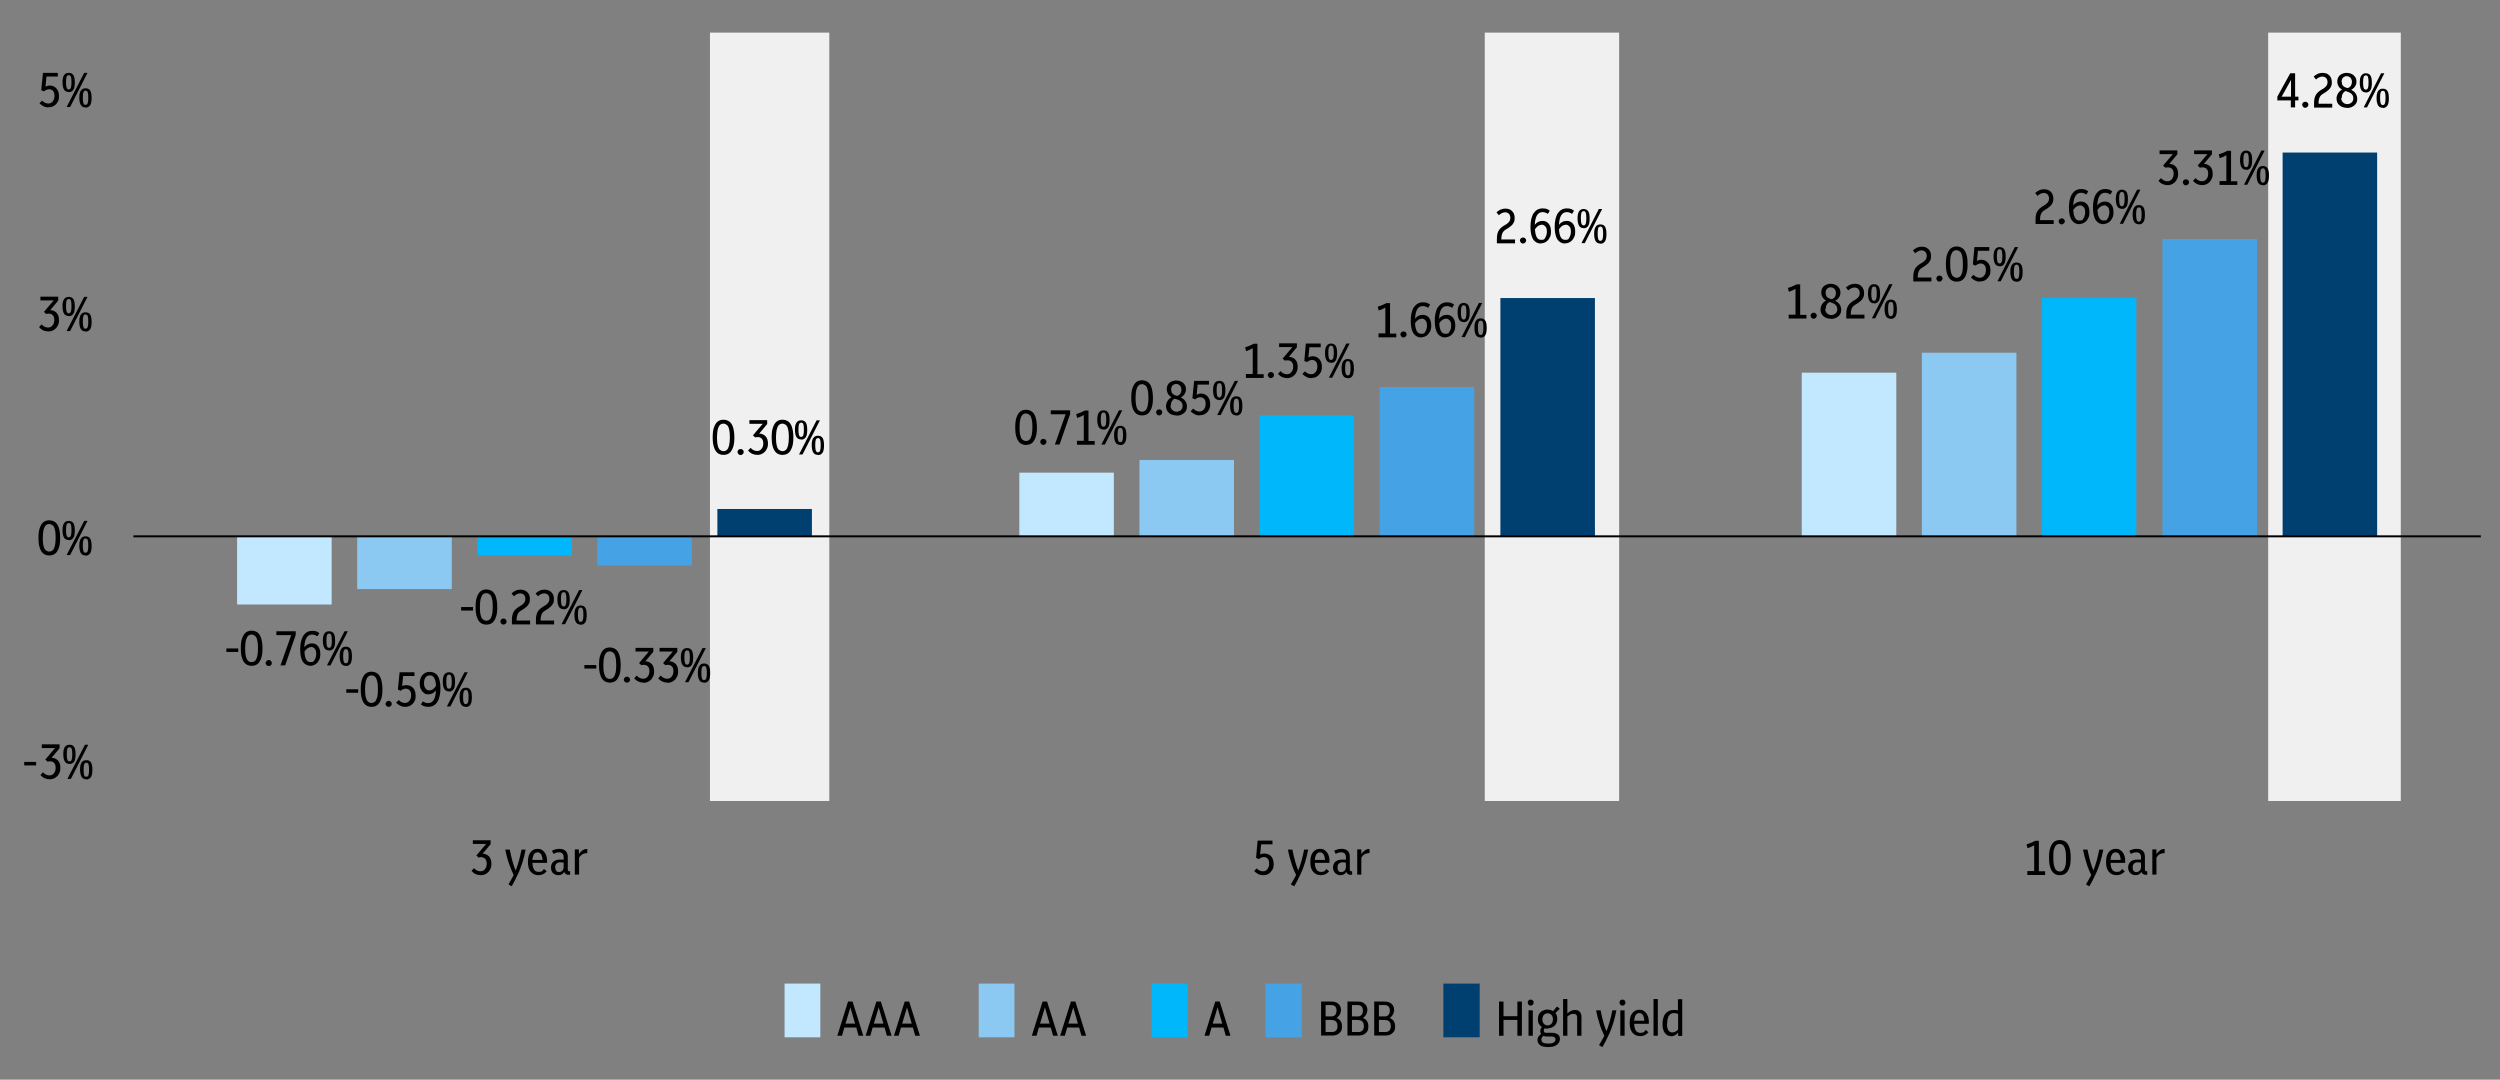 <?xml version="1.0" encoding="UTF-8"?>
<svg id="Layer_1" xmlns="http://www.w3.org/2000/svg" version="1.1" viewBox="0 0 1280 552.8">
  <rect x="0" y="0" width="1280" height="552.8" fill="#808080" stroke="none"/>
  <!-- Generator: Adobe Illustrator 29.2.1, SVG Export Plug-In . SVG Version: 2.1.0 Build 116)  -->
  <defs>
    <style>
      .st0, .st1 {
        fill: #00b7fc;
      }

      .st2 {
        fill: #c2e8ff;
      }

      .st2, .st3, .st1, .st4, .st5, .st6, .st7 {
        fill-rule: evenodd;
      }

      .st3, .st8 {
        fill: #45a3e5;
      }

      .st9, .st6 {
        fill: #004070;
      }

      .st10, .st4, .st11 {
        fill: none;
      }

      .st11 {
        stroke: #000;
        stroke-linejoin: round;
      }

      .st12 {
        fill: #c2e8ff;
      }

      .st5 {
        fill: #f0f0f0;
      }

      .st13, .st7 {
        fill: #8cc9f2;
      }
    </style>
  </defs>
  <polygon class="st5" points="1161.3 16.7 1229.2 16.7 1229.2 410.1 1161.3 410.1 1161.3 16.7 1161.3 16.7"/>
  <polygon class="st5" points="760.2 16.7 829 16.7 829 410.1 760.2 410.1 760.2 16.7 760.2 16.7"/>
  <polygon class="st5" points="363.5 16.7 424.6 16.7 424.6 410.1 363.5 410.1 363.5 16.7 363.5 16.7"/>
  <path class="st12" d="M121.4,309.5h48.4v-34.9h-48.4v34.9h0ZM521.9,242h48.4v32.6h-48.4v-32.6h0ZM922.5,190.8h48.4v83.8h-48.4v-83.8h0Z"/>
  <polygon class="st4" points="68.3 391.9 1271.8 391.9 1271.8 44.6 68.3 44.6 68.3 391.9 68.3 391.9"/>
  <path class="st13" d="M182.9,301.6h48.4v-27h-48.4v27h0ZM583.4,235.5h48.4v39.1h-48.4v-39.1h0ZM984,180.6h48.4v94h-48.4v-94h0Z"/>
  <polygon class="st4" points="68.3 391.9 1271.8 391.9 1271.8 44.6 68.3 44.6 68.3 391.9 68.3 391.9"/>
  <path class="st0" d="M244.4,284.4h48.4v-9.8h-48.4v9.8h0ZM644.9,212.7h48.4v61.9h-48.4v-61.9h0ZM1045.4,152.6h48.4v122h-48.4v-122h0Z"/>
  <polygon class="st4" points="68.3 391.9 1271.8 391.9 1271.8 44.6 68.3 44.6 68.3 391.9 68.3 391.9"/>
  <path class="st8" d="M305.8,289.5h48.4v-14.9h-48.4v14.9h0ZM706.4,198.2h48.4v76.3h-48.4v-76.3h0ZM1107.2,122.4h48.4v152.2h-48.4V122.4h0Z"/>
  <polygon class="st4" points="68.3 391.9 1271.8 391.9 1271.8 44.6 68.3 44.6 68.3 391.9 68.3 391.9"/>
  <path class="st9" d="M367.3,260.6h48.4v14h-48.4v-14h0ZM768.2,152.6h48.4v122h-48.4v-122h0ZM1168.7,78.1h48.4v196.5h-48.4V78.1h0Z"/>
  <polygon class="st4" points="68.3 391.9 1271.8 391.9 1271.8 44.6 68.3 44.6 68.3 391.9 68.3 391.9"/>
  <line class="st11" x1="68.3" y1="274.6" x2="1270.2" y2="274.6"/>
  <polygon class="st4" points=".9 563.7 1288.9 563.7 1288.9 13.4 .9 13.4 .9 563.7 .9 563.7"/>
  <path d="M115.9,333.8v-1.8h6.1v1.8h-6.1Z"/>
  <rect class="st10" x=".9" y="13.4" width="1287.9" height="550.3"/>
  <polygon class="st4" points=".9 563.7 1288.9 563.7 1288.9 13.4 .9 13.4 .9 563.7 .9 563.7"/>
  <g>
    <path d="M128.8,340.9c-1.1,0-2.1-.3-2.9-.9-.8-.6-1.5-1.6-1.9-2.9-.5-1.3-.7-3-.7-5.2s.2-3.9.7-5.2,1.1-2.3,1.9-2.9c.8-.6,1.8-.9,2.9-.9s2.1.3,3,.9c.8.6,1.5,1.6,1.9,2.9.4,1.3.7,3,.7,5.2s-.2,3.9-.7,5.2c-.5,1.3-1.1,2.3-1.9,2.9-.8.6-1.8.9-3,.9ZM128.8,339c.7,0,1.3-.2,1.8-.7.5-.4.8-1.2,1.1-2.2.2-1,.4-2.4.4-4.1s-.1-3.1-.4-4.2c-.2-1-.6-1.8-1.1-2.2-.5-.4-1.1-.7-1.8-.7s-1.3.2-1.8.7-.8,1.2-1.1,2.2c-.2,1-.4,2.4-.4,4.1s.1,3.1.4,4.2.6,1.8,1.1,2.2c.5.5,1.1.7,1.8.7Z"/>
    <path d="M137.6,341c-.4,0-.8-.1-1.1-.4-.3-.3-.5-.7-.5-1.1s.2-.8.5-1.1.7-.5,1.1-.5.8.2,1.1.5.5.7.5,1.1-.2.8-.5,1.1c-.3.3-.7.4-1.1.4Z"/>
    <path d="M143.6,340.7l5.5-15.5h-7.6v-2h9.9v1.9l-5.4,15.6h-2.5Z"/>
    <path d="M159.1,340.9c-1.7,0-3-.7-4-2-.9-1.4-1.4-3.5-1.4-6.4s.5-5.3,1.6-7,2.6-2.5,4.6-2.5,2.6.4,3.6,1.2l-1,1.6c-.9-.6-1.8-.9-2.7-.9-2.5,0-3.8,2.2-4,6.5,1-1.3,2.3-2,3.9-2s2.3.5,3.1,1.4c.8,1,1.2,2.3,1.2,4s-.2,2.3-.7,3.2c-.4.9-1,1.6-1.8,2.1-.8.5-1.7.8-2.7.8ZM159.3,331.3c-1.3,0-2.4.8-3.4,2.3.1,3.6,1.2,5.4,3,5.4s1.7-.4,2.2-1.2c.5-.8.8-1.8.8-3s-.2-2.1-.8-2.7-1.1-.9-1.9-.9Z"/>
    <path d="M168.5,333c-1.1,0-1.9-.4-2.4-1.2s-.8-2.1-.8-3.7.2-2.9.8-3.7c.5-.8,1.3-1.2,2.4-1.2s1.9.4,2.4,1.2c.5.8.7,2.1.7,3.7s-.2,2.9-.7,3.7c-.5.8-1.3,1.3-2.4,1.3ZM168.5,331.7c.5,0,.9-.3,1.1-.9.2-.6.3-1.5.3-2.8s-.1-2.3-.3-2.8c-.2-.6-.6-.8-1.1-.8s-.9.3-1.1.8c-.2.6-.3,1.5-.3,2.8s.1,2.2.3,2.8c.2.6.6.9,1.1.9ZM167.4,340.7l9-17.5h1.7l-8.9,17.5h-1.7ZM177.1,340.9c-1.1,0-1.9-.4-2.4-1.2-.5-.8-.8-2.1-.8-3.7s.2-2.9.8-3.7c.5-.8,1.3-1.2,2.4-1.2s1.9.4,2.4,1.2c.5.8.7,2.1.7,3.7s-.2,2.9-.7,3.7c-.5.8-1.3,1.3-2.4,1.3ZM177.1,339.6c.5,0,.9-.3,1.1-.8s.3-1.5.3-2.8-.1-2.3-.3-2.8c-.2-.6-.6-.8-1.1-.8s-.9.3-1.1.8c-.2.6-.3,1.5-.3,2.8s.1,2.2.3,2.8.6.8,1.1.8Z"/>
  </g>
  <rect class="st10" x=".9" y="13.4" width="1287.9" height="550.3"/>
  <polygon class="st4" points=".9 563.7 1288.9 563.7 1288.9 13.4 .9 13.4 .9 563.7 .9 563.7"/>
  <g>
    <path d="M525.3,227.8c-1.1,0-2.1-.3-2.9-.9-.8-.6-1.5-1.6-1.9-2.9-.5-1.3-.7-3-.7-5.2s.2-3.9.7-5.2,1.1-2.3,1.9-2.9c.8-.6,1.8-.9,2.9-.9s2.1.3,3,.9c.8.6,1.5,1.6,1.9,2.9.4,1.3.7,3,.7,5.2s-.2,3.9-.7,5.2c-.5,1.3-1.1,2.3-1.9,2.9-.8.6-1.8.9-3,.9ZM525.3,225.8c.7,0,1.3-.2,1.8-.7.5-.4.8-1.2,1.1-2.2.2-1,.4-2.4.4-4.1s-.1-3.1-.4-4.2c-.2-1-.6-1.8-1.1-2.2-.5-.4-1.1-.7-1.8-.7s-1.3.2-1.8.7-.8,1.2-1.1,2.2c-.2,1-.4,2.4-.4,4.1s.1,3.1.4,4.2c.2,1,.6,1.8,1.1,2.2.5.4,1.1.7,1.8.7Z"/>
    <path d="M534.2,227.8c-.4,0-.8-.1-1.1-.5-.3-.3-.5-.7-.5-1.1s.2-.8.5-1.1c.3-.3.7-.4,1.1-.4s.8.1,1.1.4c.3.3.5.7.5,1.1s-.2.8-.5,1.1c-.3.3-.7.5-1.1.5Z"/>
    <path d="M540.1,227.6l5.5-15.5h-7.6v-2h9.9v1.9l-5.4,15.6h-2.5Z"/>
    <path d="M551.4,227.6v-1.9h3.5v-13.2c-.5.3-1.1.6-1.6.8-.5.2-1.1.4-1.8.7l-.5-2c.8-.2,1.6-.5,2.3-.8.7-.3,1.4-.6,2.1-1h1.9v15.6h3.2v1.9h-9Z"/>
    <path d="M565,219.9c-1.1,0-1.9-.4-2.4-1.2s-.8-2.1-.8-3.7.2-2.9.8-3.7c.5-.8,1.3-1.2,2.4-1.2s1.9.4,2.4,1.2c.5.8.7,2.1.7,3.7s-.2,2.9-.7,3.7c-.5.8-1.3,1.3-2.4,1.3ZM565,218.5c.5,0,.9-.3,1.1-.9.2-.6.3-1.5.3-2.8s-.1-2.3-.3-2.8c-.2-.6-.6-.8-1.1-.8s-.9.3-1.1.8c-.2.6-.3,1.5-.3,2.8s.1,2.2.3,2.8c.2.6.6.9,1.1.9ZM563.9,227.6l9-17.5h1.7l-8.9,17.5h-1.7ZM573.6,227.8c-1.1,0-1.9-.4-2.4-1.2-.5-.8-.8-2.1-.8-3.7s.2-2.9.8-3.7c.5-.8,1.3-1.2,2.4-1.2s1.9.4,2.4,1.2c.5.8.7,2.1.7,3.7s-.2,2.9-.7,3.7c-.5.8-1.3,1.3-2.4,1.3ZM573.6,226.4c.5,0,.9-.3,1.1-.9.2-.6.3-1.5.3-2.8s-.1-2.3-.3-2.8c-.2-.6-.6-.8-1.1-.8s-.9.3-1.1.8c-.2.6-.3,1.5-.3,2.8s.1,2.2.3,2.8c.2.6.6.9,1.1.9Z"/>
  </g>
  <rect class="st10" x=".9" y="13.4" width="1287.9" height="550.3"/>
  <polygon class="st4" points=".9 563.7 1288.9 563.7 1288.9 13.4 .9 13.4 .9 563.7 .9 563.7"/>
  <g>
    <path d="M915.8,163v-1.9h3.5v-13.2c-.6.3-1.1.6-1.6.8-.5.2-1.1.4-1.8.7l-.5-2c.8-.2,1.6-.5,2.3-.8.7-.3,1.4-.6,2.1-1h1.9v15.6h3.2v1.9h-9Z"/>
    <path d="M928.6,163.2c-.4,0-.8-.1-1.1-.5-.3-.3-.5-.7-.5-1.1s.2-.8.5-1.1c.3-.3.7-.4,1.1-.4s.8.1,1.1.4c.3.3.5.7.5,1.1s-.2.8-.5,1.1c-.3.3-.7.5-1.1.5Z"/>
    <path d="M937.5,163.2c-1.6,0-2.9-.4-3.9-1.3-1-.9-1.5-2-1.5-3.5s.9-3.5,2.8-4.5c-.8-.5-1.4-1.1-1.8-1.8-.4-.7-.6-1.5-.6-2.4s.2-1.7.6-2.3c.4-.7,1-1.2,1.7-1.5.7-.4,1.6-.6,2.5-.6s1.8.2,2.6.6,1.3.9,1.8,1.6c.4.7.6,1.4.6,2.3,0,1.8-.9,3.2-2.7,4.2,1,.5,1.8,1.1,2.3,1.9.5.8.8,1.7.8,2.7s-.2,1.8-.7,2.5c-.5.7-1.1,1.2-1.9,1.6-.8.4-1.7.6-2.8.6ZM934.5,158.1c0,1,.3,1.7.9,2.3s1.3.9,2.2.9,1.6-.3,2.2-.8c.6-.5.9-1.3.9-2.2s-.3-1.6-.9-2.2c-.6-.6-1.5-1-2.5-1.3-.2,0-.3-.1-.5-.2-.7.3-1.2.8-1.5,1.4-.4.6-.5,1.3-.5,2.1ZM934.8,150.1c0,.8.2,1.5.7,2,.5.5,1.3.9,2.3,1.1.8-.3,1.4-.7,1.7-1.3s.5-1.2.5-1.9-.3-1.6-.8-2.1c-.5-.5-1.1-.8-1.9-.8s-1.4.3-1.9.8c-.5.5-.7,1.2-.7,2.1Z"/>
    <path d="M945.3,163v-2.2c0-1.5.2-2.7.7-3.8.5-1,1.3-1.9,2.5-2.7l1.8-1.1c.7-.5,1.2-1,1.5-1.5.3-.5.4-1.1.4-1.7s-.2-1.5-.7-2c-.5-.5-1.1-.8-2-.8s-2.2.5-3.2,1.5l-1.2-1.5c.7-.6,1.4-1.1,2.1-1.4s1.5-.5,2.4-.5c1.5,0,2.7.4,3.5,1.3.9.9,1.3,2,1.3,3.5s-.2,1.9-.7,2.7c-.4.8-1.2,1.5-2.2,2.2l-1.9,1.2c-1.4.9-2,2.4-2,4.4v.5h7v2h-9.2Z"/>
    <path d="M959.5,155.3c-1.1,0-1.8-.4-2.3-1.2s-.8-2.1-.8-3.7.2-2.9.8-3.7c.5-.8,1.3-1.2,2.3-1.2s1.9.4,2.4,1.2c.5.8.7,2.1.7,3.7s-.2,2.9-.7,3.7c-.5.8-1.3,1.3-2.4,1.3ZM959.5,154c.5,0,.9-.3,1.1-.9.2-.6.3-1.5.3-2.8s-.1-2.3-.3-2.8c-.2-.6-.6-.8-1.1-.8s-.9.3-1.1.8c-.2.6-.3,1.5-.3,2.8s.1,2.2.3,2.8c.2.6.6.9,1.1.9ZM958.4,163l8.9-17.5h1.7l-8.9,17.5h-1.7ZM968.1,163.2c-1.1,0-1.9-.4-2.4-1.2-.5-.8-.8-2.1-.8-3.7s.2-2.9.8-3.7c.5-.8,1.3-1.2,2.4-1.2s1.9.4,2.4,1.2c.5.8.7,2.1.7,3.7s-.2,2.9-.7,3.7c-.5.8-1.3,1.3-2.4,1.3ZM968.1,161.9c.5,0,.9-.3,1.1-.9.2-.6.3-1.5.3-2.8s-.1-2.3-.3-2.8c-.2-.6-.6-.8-1.1-.8s-.9.3-1.1.8c-.2.6-.3,1.5-.3,2.8s.1,2.2.3,2.8c.2.6.6.9,1.1.9Z"/>
  </g>
  <rect class="st10" x=".9" y="13.4" width="1287.9" height="550.3"/>
  <polygon class="st4" points=".9 563.7 1288.9 563.7 1288.9 13.4 .9 13.4 .9 563.7 .9 563.7"/>
  <path d="M177.3,354.7v-1.8h6.1v1.8h-6.1Z"/>
  <rect class="st10" x=".9" y="13.4" width="1287.9" height="550.3"/>
  <polygon class="st4" points=".9 563.7 1288.9 563.7 1288.9 13.4 .9 13.4 .9 563.7 .9 563.7"/>
  <g>
    <path d="M190.2,361.9c-1.1,0-2.1-.3-2.9-.9-.8-.6-1.5-1.6-1.9-2.9-.5-1.3-.7-3-.7-5.2s.2-3.9.7-5.2,1.1-2.3,1.9-2.9c.8-.6,1.8-.9,2.9-.9s2.1.3,3,.9c.8.6,1.5,1.6,1.9,2.9.4,1.3.7,3,.7,5.2s-.2,3.9-.7,5.2c-.5,1.3-1.1,2.3-1.9,2.9-.8.6-1.8.9-3,.9ZM190.2,359.9c.7,0,1.3-.2,1.8-.7.5-.4.8-1.2,1.1-2.2s.4-2.4.4-4.1-.1-3.1-.4-4.2-.6-1.8-1.1-2.2c-.5-.5-1.1-.7-1.8-.7s-1.3.2-1.8.7-.8,1.2-1.1,2.2c-.2,1-.4,2.4-.4,4.1s.1,3.1.4,4.2.6,1.8,1.1,2.2c.5.5,1.1.7,1.8.7Z"/>
    <path d="M199,361.9c-.4,0-.8-.1-1.1-.4-.3-.3-.5-.7-.5-1.1s.2-.8.5-1.1.7-.5,1.1-.5.8.2,1.1.5.5.7.5,1.1-.2.8-.5,1.1c-.3.3-.7.4-1.1.4Z"/>
    <path d="M207.4,361.9c-.9,0-1.8-.2-2.5-.6-.8-.4-1.5-.9-2.1-1.5l1.3-1.4c1,1,2.1,1.5,3.2,1.5s1.7-.4,2.3-1.1c.6-.7.9-1.7.9-2.8s-.2-1.9-.7-2.5c-.5-.6-1.2-.9-2.1-.9s-1.8.4-2.6,1.1l-1.4-.7.9-8.8h7.6v1.9h-5.8l-.5,5.2c.7-.4,1.4-.5,2.2-.5,1.4,0,2.5.5,3.4,1.4.9,1,1.3,2.3,1.3,4s-.2,2.2-.7,3c-.4.9-1.1,1.5-1.9,2-.8.5-1.7.7-2.8.7Z"/>
    <path d="M219.2,361.9c-1.4,0-2.6-.4-3.7-1.2l1-1.6c.9.6,1.7.9,2.7.9,2.5,0,3.8-2.2,4-6.5-1,1.3-2.3,2-3.8,2s-1.7-.2-2.3-.7c-.7-.5-1.2-1.1-1.6-2-.4-.8-.6-1.8-.6-2.9s.2-2.3.7-3.2c.4-.9,1-1.5,1.8-2,.8-.5,1.7-.7,2.7-.7,1.7,0,3.1.7,4,2,.9,1.4,1.4,3.5,1.4,6.4s-.5,5.3-1.6,7-2.6,2.5-4.6,2.5ZM217.1,349.7c0,1.2.2,2.1.8,2.8.5.7,1.1,1,1.9,1,1.3,0,2.4-.8,3.4-2.3,0-1.8-.4-3.2-.9-4.1s-1.2-1.3-2.2-1.3-1.6.3-2.2,1c-.5.7-.8,1.6-.8,2.9Z"/>
    <path d="M229.9,354c-1.1,0-1.9-.4-2.4-1.2s-.8-2.1-.8-3.7.2-2.9.8-3.7c.5-.8,1.3-1.2,2.4-1.2s1.9.4,2.4,1.2c.5.8.7,2.1.7,3.7s-.2,2.9-.7,3.7c-.5.8-1.3,1.3-2.4,1.3ZM229.9,352.6c.5,0,.9-.3,1.1-.8.2-.6.3-1.5.3-2.8s-.1-2.3-.3-2.8c-.2-.6-.6-.8-1.1-.8s-.9.3-1.1.8c-.2.6-.3,1.5-.3,2.8s.1,2.2.3,2.8c.2.6.6.8,1.1.8ZM228.8,361.7l9-17.5h1.7l-8.9,17.5h-1.7ZM238.5,361.9c-1.1,0-1.9-.4-2.4-1.2-.5-.8-.8-2.1-.8-3.7s.2-2.9.8-3.7c.5-.8,1.3-1.2,2.4-1.2s1.9.4,2.4,1.2c.5.8.7,2.1.7,3.7s-.2,2.9-.7,3.7c-.5.8-1.3,1.3-2.4,1.3ZM238.5,360.5c.5,0,.9-.3,1.1-.8s.3-1.5.3-2.8-.1-2.3-.3-2.8-.6-.8-1.1-.8-.9.3-1.1.8-.3,1.5-.3,2.8.1,2.2.3,2.8.6.8,1.1.8Z"/>
  </g>
  <rect class="st10" x=".9" y="13.4" width="1287.9" height="550.3"/>
  <polygon class="st4" points=".9 563.7 1288.9 563.7 1288.9 13.4 .9 13.4 .9 563.7 .9 563.7"/>
  <g>
    <path d="M584.7,212.7c-1.1,0-2.1-.3-2.9-.9-.8-.6-1.5-1.6-1.9-2.9-.5-1.3-.7-3-.7-5.2s.2-3.9.7-5.2,1.1-2.3,1.9-2.9c.8-.6,1.8-.9,2.9-.9s2.1.3,3,.9c.8.6,1.5,1.6,1.9,2.9.4,1.3.7,3,.7,5.2s-.2,3.9-.7,5.2c-.5,1.3-1.1,2.3-1.9,2.9-.8.6-1.8.9-3,.9ZM584.7,210.8c.7,0,1.3-.2,1.8-.7.5-.4.8-1.2,1.1-2.2.2-1,.4-2.4.4-4.1s-.1-3.1-.4-4.2c-.2-1-.6-1.8-1.1-2.2-.5-.4-1.1-.7-1.8-.7s-1.3.2-1.8.7-.8,1.2-1.1,2.2c-.2,1-.4,2.4-.4,4.1s.1,3.1.4,4.2c.2,1,.6,1.8,1.1,2.2.5.4,1.1.7,1.8.7Z"/>
    <path d="M593.5,212.7c-.4,0-.8-.1-1.1-.5-.3-.3-.5-.7-.5-1.1s.2-.8.5-1.1c.3-.3.7-.4,1.1-.4s.8.1,1.1.4c.3.3.5.7.5,1.1s-.2.8-.5,1.1c-.3.3-.7.5-1.1.5Z"/>
    <path d="M602.4,212.7c-1.6,0-2.9-.4-3.9-1.3-1-.9-1.5-2-1.5-3.5s.9-3.5,2.8-4.5c-.8-.5-1.4-1.1-1.8-1.8-.4-.7-.6-1.5-.6-2.4s.2-1.7.6-2.3c.4-.7,1-1.2,1.7-1.5s1.6-.6,2.5-.6,1.8.2,2.6.6,1.3.9,1.8,1.6c.4.7.6,1.4.6,2.3,0,1.8-.9,3.2-2.6,4.2,1,.5,1.8,1.1,2.3,1.9.6.8.8,1.7.8,2.7s-.2,1.8-.7,2.5c-.4.7-1.1,1.2-1.9,1.6-.8.4-1.7.6-2.8.6ZM599.3,207.6c0,1,.3,1.7.9,2.3s1.3.9,2.2.9,1.6-.3,2.2-.8c.6-.5.9-1.3.9-2.2s-.3-1.6-.9-2.2c-.6-.6-1.5-1-2.6-1.3-.2,0-.3-.1-.5-.2-.7.3-1.2.8-1.5,1.4-.4.6-.5,1.3-.5,2.1ZM599.7,199.6c0,.8.2,1.5.7,2,.5.5,1.3.9,2.3,1.1.8-.3,1.4-.7,1.7-1.3s.5-1.2.5-1.9-.3-1.6-.8-2.1c-.5-.5-1.1-.8-1.9-.8s-1.4.3-1.9.8c-.5.5-.7,1.2-.7,2.1Z"/>
    <path d="M614.2,212.7c-.9,0-1.8-.2-2.5-.6-.8-.4-1.5-.9-2.1-1.5l1.3-1.4c1,1,2.1,1.5,3.2,1.5s1.7-.4,2.3-1.1c.6-.7.9-1.7.9-2.8s-.2-1.9-.7-2.5c-.5-.6-1.2-.9-2.1-.9s-1.8.4-2.6,1.1l-1.4-.6.9-8.9h7.6v1.9h-5.8l-.5,5.2c.7-.4,1.4-.6,2.2-.6,1.4,0,2.5.5,3.4,1.5.9,1,1.3,2.3,1.3,3.9s-.2,2.2-.7,3c-.4.9-1.1,1.5-1.9,2-.8.5-1.7.7-2.8.7Z"/>
    <path d="M624.3,204.8c-1.1,0-1.9-.4-2.4-1.2s-.8-2.1-.8-3.7.2-2.9.8-3.7c.5-.8,1.3-1.2,2.4-1.2s1.9.4,2.4,1.2c.5.8.7,2.1.7,3.7s-.2,2.9-.7,3.7c-.5.8-1.3,1.3-2.4,1.3ZM624.3,203.5c.5,0,.9-.3,1.1-.9.2-.6.3-1.5.3-2.8s-.1-2.3-.3-2.8c-.2-.6-.6-.8-1.1-.8s-.9.3-1.1.8c-.2.6-.3,1.5-.3,2.8s.1,2.2.3,2.8c.2.6.6.9,1.1.9ZM623.2,212.5l9-17.5h1.7l-8.9,17.5h-1.7ZM633,212.7c-1.1,0-1.9-.4-2.4-1.2-.5-.8-.8-2.1-.8-3.7s.2-2.9.8-3.7c.5-.8,1.3-1.2,2.4-1.2s1.9.4,2.4,1.2c.5.8.7,2.1.7,3.7s-.2,2.9-.7,3.7c-.5.8-1.3,1.3-2.4,1.3ZM633,211.4c.5,0,.9-.3,1.1-.9.2-.6.3-1.5.3-2.8s-.1-2.3-.3-2.8c-.2-.6-.6-.8-1.1-.8s-.9.3-1.1.8c-.2.6-.3,1.5-.3,2.8s.1,2.2.3,2.8c.2.6.6.9,1.1.9Z"/>
  </g>
  <rect class="st10" x=".9" y="13.4" width="1287.9" height="550.3"/>
  <polygon class="st4" points=".9 563.7 1288.9 563.7 1288.9 13.4 .9 13.4 .9 563.7 .9 563.7"/>
  <g>
    <path d="M979.6,144v-2.2c0-1.5.2-2.7.7-3.8.5-1,1.3-1.9,2.5-2.7l1.8-1.1c.7-.5,1.2-1,1.5-1.5.3-.5.4-1.1.4-1.7s-.2-1.5-.7-2c-.5-.5-1.1-.8-2-.8s-2.2.5-3.2,1.5l-1.2-1.5c.7-.6,1.4-1.1,2.1-1.4s1.5-.5,2.4-.5c1.5,0,2.7.4,3.5,1.3.9.9,1.3,2,1.3,3.5s-.2,1.9-.7,2.7c-.4.8-1.2,1.5-2.2,2.2l-1.9,1.2c-1.4.9-2,2.4-2,4.4v.5h7v2h-9.2Z"/>
    <path d="M993,144.2c-.4,0-.8-.1-1.1-.5-.3-.3-.5-.7-.5-1.1s.2-.8.5-1.1c.3-.3.7-.4,1.1-.4s.8.1,1.1.4c.3.3.5.7.5,1.1s-.2.8-.5,1.1c-.3.3-.7.5-1.1.5Z"/>
    <path d="M1001.8,144.2c-1.1,0-2.1-.3-2.9-.9-.8-.6-1.5-1.6-1.9-2.9-.5-1.3-.7-3-.7-5.2s.2-3.9.7-5.2,1.1-2.3,1.9-2.9c.8-.6,1.8-.9,2.9-.9s2.1.3,3,.9c.8.6,1.5,1.6,1.9,2.9.5,1.3.7,3,.7,5.2s-.2,3.9-.7,5.2c-.4,1.3-1.1,2.3-1.9,2.9-.8.6-1.8.9-3,.9ZM1001.8,142.2c.7,0,1.3-.2,1.8-.7.5-.4.8-1.2,1.1-2.2.2-1,.3-2.4.3-4.1s-.1-3.1-.4-4.2c-.2-1-.6-1.8-1.1-2.2-.5-.4-1.1-.7-1.8-.7s-1.3.2-1.8.7-.8,1.2-1.1,2.2-.3,2.4-.3,4.1.1,3.1.4,4.2c.2,1,.6,1.8,1.1,2.2.5.4,1.1.7,1.8.7Z"/>
    <path d="M1013.7,144.2c-.9,0-1.8-.2-2.5-.6s-1.5-.9-2.1-1.5l1.3-1.4c1,1,2.1,1.5,3.2,1.5s1.7-.4,2.3-1.1c.6-.7.9-1.7.9-2.8s-.2-1.9-.7-2.5-1.2-.9-2-.9-1.8.4-2.6,1.1l-1.4-.6.8-8.9h7.6v1.9h-5.8l-.5,5.2c.7-.4,1.4-.6,2.2-.6,1.4,0,2.5.5,3.4,1.5.9,1,1.3,2.3,1.3,3.9s-.2,2.2-.7,3-1.1,1.5-1.9,2-1.7.7-2.8.7Z"/>
    <path d="M1023.8,136.3c-1.1,0-1.8-.4-2.3-1.2s-.8-2.1-.8-3.7.2-2.9.8-3.7c.5-.8,1.3-1.2,2.3-1.2s1.9.4,2.4,1.2c.5.8.7,2.1.7,3.7s-.2,2.9-.7,3.7c-.5.8-1.3,1.3-2.4,1.3ZM1023.8,134.9c.5,0,.9-.3,1.1-.9.2-.6.3-1.5.3-2.8s-.1-2.3-.3-2.8c-.2-.6-.6-.8-1.1-.8s-.9.3-1.1.8c-.2.6-.3,1.5-.3,2.8s.1,2.2.3,2.8c.2.6.6.9,1.1.9ZM1022.7,144l8.9-17.5h1.7l-8.9,17.5h-1.7ZM1032.5,144.2c-1.1,0-1.9-.4-2.4-1.2-.5-.8-.8-2.1-.8-3.7s.2-2.9.8-3.7c.5-.8,1.3-1.2,2.4-1.2s1.9.4,2.4,1.2c.5.8.7,2.1.7,3.7s-.2,2.9-.7,3.7c-.5.8-1.3,1.3-2.4,1.3ZM1032.5,142.8c.5,0,.9-.3,1.1-.9.2-.6.3-1.5.3-2.8s-.1-2.3-.3-2.8c-.2-.6-.6-.8-1.1-.8s-.9.3-1.1.8c-.2.6-.3,1.5-.3,2.8s.1,2.2.3,2.8c.2.6.6.9,1.1.9Z"/>
  </g>
  <rect class="st10" x=".9" y="13.4" width="1287.9" height="550.3"/>
  <polygon class="st4" points=".9 563.7 1288.9 563.7 1288.9 13.4 .9 13.4 .9 563.7 .9 563.7"/>
  <path d="M236.1,312.6v-1.8h6.1v1.8h-6.1Z"/>
  <rect class="st10" x=".9" y="13.4" width="1287.9" height="550.3"/>
  <polygon class="st4" points=".9 563.7 1288.9 563.7 1288.9 13.4 .9 13.4 .9 563.7 .9 563.7"/>
  <g>
    <path d="M249,319.8c-1.1,0-2.1-.3-2.9-.9-.8-.6-1.5-1.6-1.9-2.9-.5-1.3-.7-3-.7-5.2s.2-3.9.7-5.2,1.1-2.3,1.9-2.9c.8-.6,1.8-.9,2.9-.9s2.1.3,3,.9c.8.6,1.5,1.6,1.9,2.9.4,1.3.7,3,.7,5.2s-.2,3.9-.7,5.2c-.5,1.3-1.1,2.3-1.9,2.9-.8.6-1.8.9-3,.9ZM249,317.8c.7,0,1.3-.2,1.8-.7.5-.4.8-1.2,1.1-2.2.2-1,.4-2.4.4-4.1s-.1-3.1-.4-4.2c-.2-1-.6-1.8-1.1-2.2-.5-.4-1.1-.7-1.8-.7s-1.3.2-1.8.7-.8,1.2-1.1,2.2c-.2,1-.4,2.4-.4,4.1s.1,3.1.4,4.2c.2,1,.6,1.8,1.1,2.2.5.4,1.1.7,1.8.7Z"/>
    <path d="M257.8,319.8c-.4,0-.8-.1-1.1-.5-.3-.3-.5-.7-.5-1.1s.2-.8.5-1.1c.3-.3.7-.4,1.1-.4s.8.1,1.1.4c.3.3.5.7.5,1.1s-.2.8-.5,1.1c-.3.3-.7.5-1.1.5Z"/>
    <path d="M262.1,319.6v-2.2c0-1.5.2-2.7.7-3.8.5-1,1.3-1.9,2.5-2.7l1.8-1.1c.7-.5,1.2-1,1.5-1.5.3-.5.4-1.1.4-1.7s-.2-1.5-.7-2-1.1-.8-2-.8-2.2.5-3.2,1.5l-1.2-1.5c.7-.6,1.4-1.1,2.1-1.4s1.5-.5,2.4-.5c1.5,0,2.7.4,3.6,1.3.9.9,1.3,2,1.3,3.5s-.2,1.9-.7,2.7c-.4.8-1.2,1.5-2.2,2.2l-1.9,1.2c-1.4.9-2,2.4-2,4.4v.5h6.9v2h-9.2Z"/>
    <path d="M274.4,319.6v-2.2c0-1.5.2-2.7.7-3.8.5-1,1.3-1.9,2.5-2.7l1.8-1.1c.7-.5,1.2-1,1.5-1.5.3-.5.4-1.1.4-1.7s-.2-1.5-.7-2-1.1-.8-2-.8-2.2.5-3.2,1.5l-1.2-1.5c.7-.6,1.4-1.1,2.1-1.4s1.5-.5,2.4-.5c1.5,0,2.7.4,3.6,1.3.9.9,1.3,2,1.3,3.5s-.2,1.9-.7,2.7c-.4.8-1.2,1.5-2.2,2.2l-1.9,1.2c-1.4.9-2,2.4-2,4.4v.5h6.9v2h-9.2Z"/>
    <path d="M288.6,311.9c-1.1,0-1.9-.4-2.4-1.2s-.8-2.1-.8-3.7.2-2.9.8-3.7c.5-.8,1.3-1.2,2.4-1.2s1.9.4,2.4,1.2c.5.8.7,2.1.7,3.7s-.2,2.9-.7,3.7c-.5.8-1.3,1.3-2.4,1.3ZM288.6,310.5c.5,0,.9-.3,1.1-.9.2-.6.3-1.5.3-2.8s-.1-2.3-.3-2.8c-.2-.6-.6-.8-1.1-.8s-.9.3-1.1.8c-.2.6-.3,1.5-.3,2.8s.1,2.2.3,2.8c.2.6.6.9,1.1.9ZM287.5,319.6l9-17.5h1.7l-8.9,17.5h-1.7ZM297.3,319.8c-1.1,0-1.9-.4-2.4-1.2-.5-.8-.8-2.1-.8-3.7s.2-2.9.8-3.7c.5-.8,1.3-1.2,2.4-1.2s1.9.4,2.4,1.2c.5.8.7,2.1.7,3.7s-.2,2.9-.7,3.7c-.5.8-1.3,1.3-2.4,1.3ZM297.3,318.4c.5,0,.9-.3,1.1-.9.2-.6.3-1.5.3-2.8s-.1-2.3-.3-2.8c-.2-.6-.6-.8-1.1-.8s-.9.3-1.1.8c-.2.6-.3,1.5-.3,2.8s.1,2.2.3,2.8c.2.6.6.9,1.1.9Z"/>
  </g>
  <rect class="st10" x=".9" y="13.4" width="1287.9" height="550.3"/>
  <polygon class="st4" points=".9 563.7 1288.9 563.7 1288.9 13.4 .9 13.4 .9 563.7 .9 563.7"/>
  <g>
    <path d="M637.9,193.4v-1.9h3.5v-13.2c-.6.3-1.1.6-1.6.8-.5.2-1.1.4-1.8.7l-.5-2c.8-.2,1.6-.5,2.3-.8.7-.3,1.4-.6,2.1-1h1.9v15.6h3.2v1.9h-9Z"/>
    <path d="M650.7,193.6c-.4,0-.8-.1-1.1-.5-.3-.3-.5-.7-.5-1.1s.2-.8.5-1.1c.3-.3.7-.4,1.1-.4s.8.1,1.1.4c.3.3.5.7.5,1.1s-.2.8-.5,1.1c-.3.3-.7.5-1.1.5Z"/>
    <path d="M659.1,193.6c-1.9,0-3.5-.7-4.8-2.2l1.3-1.4c1,1.1,2.1,1.6,3.3,1.6s1.7-.4,2.3-1.1c.6-.7.9-1.6.9-2.8s-.3-1.9-.8-2.4c-.5-.6-1.2-.8-2-.8s-.4,0-.7,0c-.2,0-.5.1-.7.2l-1.2-1.1,5-5.9h-6.8v-1.9h9.1v2l-4.1,4.9c1.3,0,2.4.5,3.3,1.4.8.9,1.2,2.1,1.2,3.6s-.2,2.1-.7,3c-.4.9-1.1,1.6-1.9,2.1s-1.7.8-2.8.8Z"/>
    <path d="M671.4,193.6c-.9,0-1.8-.2-2.5-.6s-1.5-.9-2.1-1.5l1.3-1.4c1,1,2.1,1.5,3.2,1.5s1.7-.4,2.3-1.1c.6-.7.9-1.7.9-2.8s-.2-1.9-.7-2.5-1.2-.9-2-.9-1.8.4-2.6,1.1l-1.4-.6.8-8.9h7.6v1.9h-5.8l-.5,5.2c.7-.4,1.4-.6,2.2-.6,1.4,0,2.5.5,3.4,1.5.9,1,1.3,2.3,1.3,3.9s-.2,2.2-.7,3-1.1,1.5-1.9,2-1.7.7-2.8.7Z"/>
    <path d="M681.5,185.7c-1.1,0-1.8-.4-2.3-1.2s-.8-2.1-.8-3.7.2-2.9.8-3.7c.5-.8,1.3-1.2,2.3-1.2s1.9.4,2.4,1.2c.5.8.7,2.1.7,3.7s-.2,2.9-.7,3.7c-.5.8-1.3,1.3-2.4,1.3ZM681.5,184.3c.5,0,.9-.3,1.1-.9.2-.6.3-1.5.3-2.8s-.1-2.3-.3-2.8c-.2-.6-.6-.8-1.1-.8s-.9.3-1.1.8c-.2.6-.3,1.5-.3,2.8s.1,2.2.3,2.8c.2.6.6.9,1.1.9ZM680.4,193.4l8.9-17.5h1.7l-8.9,17.5h-1.7ZM690.1,193.6c-1.1,0-1.9-.4-2.4-1.2-.5-.8-.8-2.1-.8-3.7s.2-2.9.8-3.7c.5-.8,1.3-1.2,2.4-1.2s1.9.4,2.4,1.2c.5.8.7,2.1.7,3.7s-.2,2.9-.7,3.7c-.5.8-1.3,1.3-2.4,1.3ZM690.1,192.2c.5,0,.9-.3,1.1-.9.2-.6.3-1.5.3-2.8s-.1-2.3-.3-2.8c-.2-.6-.6-.8-1.1-.8s-.9.3-1.1.8c-.2.6-.3,1.5-.3,2.8s.1,2.2.3,2.8c.2.6.6.9,1.1.9Z"/>
  </g>
  <rect class="st10" x=".9" y="13.4" width="1287.9" height="550.3"/>
  <polygon class="st4" points=".9 563.7 1288.9 563.7 1288.9 13.4 .9 13.4 .9 563.7 .9 563.7"/>
  <g>
    <path d="M1042.2,114.6v-2.2c0-1.5.2-2.7.7-3.8.5-1,1.3-1.9,2.5-2.7l1.8-1.1c.7-.5,1.2-1,1.5-1.5.3-.5.4-1.1.4-1.7s-.2-1.5-.7-2c-.5-.5-1.1-.8-2-.8s-2.2.5-3.2,1.5l-1.2-1.5c.7-.6,1.4-1.1,2.1-1.4s1.5-.5,2.4-.5c1.5,0,2.7.4,3.5,1.3.9.9,1.3,2,1.3,3.5s-.2,1.9-.7,2.7c-.4.8-1.2,1.5-2.2,2.2l-1.9,1.2c-1.4.9-2,2.4-2,4.4v.5h7v2h-9.2Z"/>
    <path d="M1055.6,114.9c-.4,0-.8-.1-1.1-.5-.3-.3-.5-.7-.5-1.1s.2-.8.5-1.1c.3-.3.7-.4,1.1-.4s.8.1,1.1.4c.3.3.5.7.5,1.1s-.2.8-.5,1.1c-.3.3-.7.5-1.1.5Z"/>
    <path d="M1064.7,114.8c-1.7,0-3-.7-4-2.1-.9-1.4-1.4-3.5-1.4-6.4s.5-5.3,1.6-7c1.1-1.6,2.6-2.5,4.6-2.5s2.6.4,3.7,1.2l-1,1.6c-.9-.6-1.8-.9-2.7-.9-2.5,0-3.8,2.2-4,6.5,1-1.3,2.3-2,3.9-2s2.3.5,3.2,1.4c.8,1,1.2,2.3,1.2,4s-.2,2.3-.7,3.2c-.4.9-1.1,1.6-1.8,2.1-.8.5-1.7.8-2.7.8ZM1064.9,105.2c-1.3,0-2.4.8-3.4,2.3.2,3.6,1.2,5.4,3.1,5.4s1.7-.4,2.2-1.2.8-1.8.8-3-.2-2.1-.8-2.7-1.2-.9-2-.9Z"/>
    <path d="M1077,114.8c-1.7,0-3-.7-4-2.1-.9-1.4-1.4-3.5-1.4-6.4s.5-5.3,1.6-7c1.1-1.6,2.6-2.5,4.6-2.5s2.6.4,3.7,1.2l-1,1.6c-.9-.6-1.8-.9-2.7-.9-2.5,0-3.8,2.2-4,6.5,1-1.3,2.3-2,3.9-2s2.3.5,3.2,1.4c.8,1,1.2,2.3,1.2,4s-.2,2.3-.7,3.2c-.4.9-1.1,1.6-1.8,2.1-.8.5-1.7.8-2.7.8ZM1077.3,105.2c-1.3,0-2.4.8-3.4,2.3.2,3.6,1.2,5.4,3.1,5.4s1.7-.4,2.2-1.2.8-1.8.8-3-.2-2.1-.8-2.7-1.2-.9-2-.9Z"/>
    <path d="M1086.4,106.9c-1.1,0-1.8-.4-2.3-1.2s-.8-2.1-.8-3.7.2-2.9.8-3.7c.5-.8,1.3-1.2,2.3-1.2s1.9.4,2.4,1.2c.5.8.7,2.1.7,3.7s-.2,2.9-.7,3.7c-.5.8-1.3,1.3-2.4,1.3ZM1086.4,105.6c.5,0,.9-.3,1.1-.9.2-.6.3-1.5.3-2.8s-.1-2.3-.3-2.8c-.2-.6-.6-.8-1.1-.8s-.9.3-1.1.8c-.2.6-.3,1.5-.3,2.8s.1,2.2.3,2.8c.2.6.6.9,1.1.9ZM1085.3,114.6l8.9-17.5h1.7l-8.9,17.5h-1.7ZM1095.1,114.8c-1.1,0-1.9-.4-2.4-1.2-.5-.8-.8-2.1-.8-3.7s.2-2.9.8-3.7c.5-.8,1.3-1.2,2.4-1.2s1.9.4,2.4,1.2c.5.8.7,2.1.7,3.7s-.2,2.9-.7,3.7c-.5.8-1.3,1.3-2.4,1.3ZM1095.1,113.5c.5,0,.9-.3,1.1-.9.2-.6.3-1.5.3-2.8s-.1-2.3-.3-2.8c-.2-.6-.6-.8-1.1-.8s-.9.3-1.1.8c-.2.6-.3,1.5-.3,2.8s.1,2.2.3,2.8c.2.6.6.9,1.1.9Z"/>
  </g>
  <rect class="st10" x=".9" y="13.4" width="1287.9" height="550.3"/>
  <polygon class="st4" points=".9 563.7 1288.9 563.7 1288.9 13.4 .9 13.4 .9 563.7 .9 563.7"/>
  <path d="M299.2,342.3v-1.8h6.1v1.8h-6.1Z"/>
  <rect class="st10" x=".9" y="13.4" width="1287.9" height="550.3"/>
  <polygon class="st4" points=".9 563.7 1288.9 563.7 1288.9 13.4 .9 13.4 .9 563.7 .9 563.7"/>
  <g>
    <path d="M312.2,349.5c-1.1,0-2.1-.3-2.9-.9-.8-.6-1.5-1.6-1.9-2.9-.5-1.3-.7-3-.7-5.2s.2-3.9.7-5.2,1.1-2.3,1.9-2.9c.8-.6,1.8-.9,2.9-.9s2.1.3,3,.9c.8.6,1.5,1.6,1.9,2.9.4,1.3.7,3,.7,5.2s-.2,3.9-.7,5.2c-.5,1.3-1.1,2.3-1.9,2.9-.8.6-1.8.9-3,.9ZM312.2,347.6c.7,0,1.3-.2,1.8-.7.5-.4.8-1.2,1.1-2.2s.4-2.4.4-4.1-.1-3.1-.4-4.2c-.2-1-.6-1.8-1.1-2.2-.5-.4-1.1-.7-1.8-.7s-1.3.2-1.8.7-.8,1.2-1.1,2.2c-.2,1-.4,2.4-.4,4.1s.1,3.1.4,4.2.6,1.8,1.1,2.2c.5.5,1.1.7,1.8.7Z"/>
    <path d="M321,349.5c-.4,0-.8-.1-1.1-.4-.3-.3-.5-.7-.5-1.1s.2-.8.5-1.1.7-.5,1.1-.5.8.2,1.1.5.5.7.5,1.1-.2.8-.5,1.1c-.3.3-.7.4-1.1.4Z"/>
    <path d="M329.5,349.5c-1.9,0-3.5-.7-4.8-2.2l1.3-1.4c1,1.1,2.1,1.6,3.3,1.6s1.7-.4,2.3-1.1c.6-.7.9-1.6.9-2.8s-.3-1.9-.8-2.4-1.2-.8-1.9-.8-.4,0-.7,0c-.2,0-.5.1-.7.2l-1.2-1.1,5-5.9h-6.8v-1.9h9.1v2l-4.1,4.9c1.4,0,2.4.5,3.3,1.4.8.9,1.2,2.1,1.2,3.7s-.2,2.1-.7,3c-.4.9-1.1,1.6-1.9,2.1s-1.7.8-2.8.8Z"/>
    <path d="M341.8,349.5c-1.9,0-3.5-.7-4.8-2.2l1.3-1.4c1,1.1,2.1,1.6,3.3,1.6s1.7-.4,2.3-1.1c.6-.7.9-1.6.9-2.8s-.3-1.9-.8-2.4-1.2-.8-1.9-.8-.4,0-.7,0c-.2,0-.5.1-.7.2l-1.2-1.1,5-5.9h-6.8v-1.9h9.1v2l-4.1,4.9c1.4,0,2.4.5,3.3,1.4.8.9,1.2,2.1,1.2,3.7s-.2,2.1-.7,3c-.4.9-1.1,1.6-1.9,2.1s-1.7.8-2.8.8Z"/>
    <path d="M351.8,341.6c-1.1,0-1.9-.4-2.4-1.2s-.8-2.1-.8-3.7.2-2.9.8-3.7c.5-.8,1.3-1.2,2.4-1.2s1.9.4,2.4,1.2c.5.8.7,2.1.7,3.7s-.2,2.9-.7,3.7c-.5.8-1.3,1.3-2.4,1.3ZM351.8,340.3c.5,0,.9-.3,1.1-.9.2-.6.3-1.5.3-2.8s-.1-2.3-.3-2.8c-.2-.6-.6-.8-1.1-.8s-.9.3-1.1.8c-.2.6-.3,1.5-.3,2.8s.1,2.2.3,2.8c.2.6.6.9,1.1.9ZM350.7,349.3l9-17.5h1.7l-8.9,17.5h-1.7ZM360.5,349.5c-1.1,0-1.9-.4-2.4-1.2-.5-.8-.8-2.1-.8-3.7s.2-2.9.8-3.7c.5-.8,1.3-1.2,2.4-1.2s1.9.4,2.4,1.2c.5.8.7,2.1.7,3.7s-.2,2.9-.7,3.7c-.5.8-1.3,1.3-2.4,1.3ZM360.5,348.2c.5,0,.9-.3,1.1-.8s.3-1.5.3-2.8-.1-2.3-.3-2.8c-.2-.6-.6-.8-1.1-.8s-.9.3-1.1.8c-.2.6-.3,1.5-.3,2.8s.1,2.2.3,2.8.6.8,1.1.8Z"/>
  </g>
  <rect class="st10" x=".9" y="13.4" width="1287.9" height="550.3"/>
  <polygon class="st4" points=".9 563.7 1288.9 563.7 1288.9 13.4 .9 13.4 .9 563.7 .9 563.7"/>
  <g>
    <path d="M705.8,172.6v-1.9h3.5v-13.2c-.6.3-1.1.6-1.6.8-.5.2-1.1.4-1.8.7l-.5-2c.8-.2,1.6-.5,2.3-.8.7-.3,1.4-.6,2.1-1h1.9v15.6h3.2v1.9h-9Z"/>
    <path d="M718.6,172.8c-.4,0-.8-.1-1.1-.5-.3-.3-.5-.7-.5-1.1s.2-.8.5-1.1c.3-.3.7-.4,1.1-.4s.8.1,1.1.4c.3.3.5.7.5,1.1s-.2.8-.5,1.1c-.3.3-.7.5-1.1.5Z"/>
    <path d="M727.7,172.8c-1.7,0-3-.7-4-2.1-.9-1.4-1.4-3.5-1.4-6.4s.5-5.3,1.6-7c1.1-1.6,2.6-2.5,4.6-2.5s2.6.4,3.7,1.2l-1,1.6c-.9-.6-1.8-.9-2.7-.9-2.5,0-3.8,2.2-4,6.5,1-1.3,2.3-2,3.9-2s2.3.5,3.2,1.4c.8,1,1.2,2.3,1.2,4s-.2,2.3-.7,3.2c-.4.9-1.1,1.6-1.8,2.1-.8.5-1.7.8-2.7.8ZM727.9,163.2c-1.3,0-2.4.8-3.4,2.3.2,3.6,1.2,5.4,3.1,5.4s1.7-.4,2.2-1.2.8-1.8.8-3-.2-2.1-.8-2.7-1.2-.9-2-.9Z"/>
    <path d="M740,172.8c-1.7,0-3-.7-4-2.1-.9-1.4-1.4-3.5-1.4-6.4s.5-5.3,1.6-7c1.1-1.6,2.6-2.5,4.6-2.5s2.6.4,3.7,1.2l-1,1.6c-.9-.6-1.8-.9-2.7-.9-2.5,0-3.8,2.2-4,6.5,1-1.3,2.3-2,3.9-2s2.3.5,3.2,1.4c.8,1,1.2,2.3,1.2,4s-.2,2.3-.7,3.2c-.4.9-1.1,1.6-1.8,2.1-.8.5-1.7.8-2.7.8ZM740.3,163.2c-1.3,0-2.4.8-3.4,2.3.2,3.6,1.2,5.4,3.1,5.4s1.7-.4,2.2-1.2.8-1.8.8-3-.2-2.1-.8-2.7-1.2-.9-2-.9Z"/>
    <path d="M749.4,164.9c-1.1,0-1.8-.4-2.3-1.2s-.8-2.1-.8-3.7.2-2.9.8-3.7c.5-.8,1.3-1.2,2.3-1.2s1.9.4,2.4,1.2c.5.8.7,2.1.7,3.7s-.2,2.9-.7,3.7c-.5.8-1.3,1.3-2.4,1.3ZM749.4,163.6c.5,0,.9-.3,1.1-.9.2-.6.3-1.5.3-2.8s-.1-2.3-.3-2.8c-.2-.6-.6-.8-1.1-.8s-.9.3-1.1.8c-.2.6-.3,1.5-.3,2.8s.1,2.2.3,2.8c.2.6.6.9,1.1.9ZM748.3,172.6l8.9-17.5h1.7l-8.9,17.5h-1.7ZM758.1,172.8c-1.1,0-1.9-.4-2.4-1.2-.5-.8-.8-2.1-.8-3.7s.2-2.9.8-3.7c.5-.8,1.3-1.2,2.4-1.2s1.9.4,2.4,1.2c.5.8.7,2.1.7,3.7s-.2,2.9-.7,3.7c-.5.8-1.3,1.3-2.4,1.3ZM758.1,171.5c.5,0,.9-.3,1.1-.9.2-.6.3-1.5.3-2.8s-.1-2.3-.3-2.8c-.2-.6-.6-.8-1.1-.8s-.9.3-1.1.8c-.2.6-.3,1.5-.3,2.8s.1,2.2.3,2.8c.2.6.6.9,1.1.9Z"/>
  </g>
  <rect class="st10" x=".9" y="13.4" width="1287.9" height="550.3"/>
  <polygon class="st4" points=".9 563.7 1288.9 563.7 1288.9 13.4 .9 13.4 .9 563.7 .9 563.7"/>
  <g>
    <path d="M1109.9,94.8c-1.9,0-3.5-.7-4.8-2.2l1.3-1.4c1,1.1,2.1,1.6,3.3,1.6s1.7-.4,2.3-1.1c.6-.7.9-1.6.9-2.8s-.3-1.9-.8-2.4c-.5-.6-1.2-.8-2-.8s-.4,0-.7,0c-.2,0-.5.1-.7.2l-1.2-1.1,5-5.9h-6.8v-1.9h9.1v2l-4.1,4.9c1.3,0,2.4.5,3.3,1.4.8.9,1.2,2.1,1.2,3.6s-.2,2.1-.7,3c-.4.9-1.1,1.6-1.9,2.1s-1.7.8-2.8.8Z"/>
    <path d="M1119.2,94.9c-.4,0-.8-.1-1.1-.5-.3-.3-.5-.7-.5-1.1s.2-.8.5-1.1c.3-.3.7-.4,1.1-.4s.8.1,1.1.4c.3.3.5.7.5,1.1s-.2.8-.5,1.1c-.3.3-.7.5-1.1.5Z"/>
    <path d="M1127.6,94.8c-1.9,0-3.5-.7-4.8-2.2l1.3-1.4c1,1.1,2.1,1.6,3.3,1.6s1.7-.4,2.3-1.1c.6-.7.9-1.6.9-2.8s-.3-1.9-.8-2.4c-.5-.6-1.2-.8-2-.8s-.4,0-.7,0c-.2,0-.5.1-.7.2l-1.2-1.1,5-5.9h-6.8v-1.9h9.1v2l-4.1,4.9c1.3,0,2.4.5,3.3,1.4.8.9,1.2,2.1,1.2,3.6s-.2,2.1-.7,3c-.4.9-1.1,1.6-1.9,2.1s-1.7.8-2.8.8Z"/>
    <path d="M1136.4,94.6v-1.9h3.5v-13.2c-.6.3-1.1.6-1.6.8-.5.2-1.1.4-1.8.7l-.5-2c.8-.2,1.6-.5,2.3-.8.7-.3,1.4-.6,2.1-1h1.9v15.6h3.2v1.9h-9Z"/>
    <path d="M1150,86.9c-1.1,0-1.8-.4-2.3-1.2s-.8-2.1-.8-3.7.2-2.9.8-3.7c.5-.8,1.3-1.2,2.3-1.2s1.9.4,2.4,1.2c.5.8.7,2.1.7,3.7s-.2,2.9-.7,3.7c-.5.8-1.3,1.3-2.4,1.3ZM1150,85.6c.5,0,.9-.3,1.1-.9.2-.6.3-1.5.3-2.8s-.1-2.3-.3-2.8c-.2-.6-.6-.8-1.1-.8s-.9.3-1.1.8c-.2.6-.3,1.5-.3,2.8s.1,2.2.3,2.8c.2.6.6.9,1.1.9ZM1148.9,94.6l8.9-17.5h1.7l-8.9,17.5h-1.7ZM1158.6,94.8c-1.1,0-1.9-.4-2.4-1.2-.5-.8-.8-2.1-.8-3.7s.2-2.9.8-3.7c.5-.8,1.3-1.2,2.4-1.2s1.9.4,2.4,1.2c.5.8.7,2.1.7,3.7s-.2,2.9-.7,3.7c-.5.8-1.3,1.3-2.4,1.3ZM1158.6,93.5c.5,0,.9-.3,1.1-.9.2-.6.3-1.5.3-2.8s-.1-2.3-.3-2.8c-.2-.6-.6-.8-1.1-.8s-.9.3-1.1.8c-.2.6-.3,1.5-.3,2.8s.1,2.2.3,2.8c.2.6.6.9,1.1.9Z"/>
  </g>
  <rect class="st10" x=".9" y="13.4" width="1287.9" height="550.3"/>
  <polygon class="st4" points=".9 563.7 1288.9 563.7 1288.9 13.4 .9 13.4 .9 563.7 .9 563.7"/>
  <g>
    <path d="M370.4,232.9c-1.1,0-2.1-.3-2.9-.9-.8-.6-1.5-1.6-1.9-2.9-.5-1.3-.7-3-.7-5.2s.2-3.9.7-5.2,1.1-2.3,1.9-2.9c.8-.6,1.8-.9,2.9-.9s2.1.3,3,.9c.8.6,1.5,1.6,1.9,2.9.4,1.3.7,3,.7,5.2s-.2,3.9-.7,5.2c-.5,1.3-1.1,2.3-1.9,2.9-.8.6-1.8.9-3,.9ZM370.4,231c.7,0,1.3-.2,1.8-.7.5-.4.8-1.2,1.1-2.2.2-1,.4-2.4.4-4.1s-.1-3.1-.4-4.2c-.2-1-.6-1.8-1.1-2.2-.5-.4-1.1-.7-1.8-.7s-1.3.2-1.8.7-.8,1.2-1.1,2.2c-.2,1-.4,2.4-.4,4.1s.1,3.1.4,4.2c.2,1,.6,1.8,1.1,2.2.5.4,1.1.7,1.8.7Z"/>
    <path d="M379.2,233c-.4,0-.8-.1-1.1-.5-.3-.3-.5-.7-.5-1.1s.2-.8.5-1.1c.3-.3.7-.4,1.1-.4s.8.1,1.1.4c.3.3.5.7.5,1.1s-.2.8-.5,1.1c-.3.3-.7.5-1.1.5Z"/>
    <path d="M387.8,232.9c-1.9,0-3.5-.7-4.8-2.2l1.3-1.4c1,1.1,2.1,1.6,3.3,1.6s1.7-.4,2.3-1.1c.6-.7.9-1.6.9-2.8s-.3-1.9-.8-2.4c-.5-.6-1.2-.8-1.9-.8s-.4,0-.7,0c-.2,0-.5.1-.7.2l-1.2-1.1,5-5.9h-6.8v-1.9h9.1v2l-4.1,4.9c1.4,0,2.4.5,3.3,1.4.8.9,1.2,2.1,1.2,3.6s-.2,2.1-.7,3c-.4.9-1.1,1.6-1.9,2.1s-1.7.8-2.8.8Z"/>
    <path d="M400.6,232.9c-1.1,0-2.1-.3-2.9-.9-.8-.6-1.5-1.6-1.9-2.9-.5-1.3-.7-3-.7-5.2s.2-3.9.7-5.2,1.1-2.3,1.9-2.9c.8-.6,1.8-.9,2.9-.9s2.1.3,3,.9c.8.6,1.5,1.6,1.9,2.9.4,1.3.7,3,.7,5.2s-.2,3.9-.7,5.2c-.5,1.3-1.1,2.3-1.9,2.9-.8.6-1.8.9-3,.9ZM400.6,231c.7,0,1.3-.2,1.8-.7.5-.4.8-1.2,1.1-2.2.2-1,.4-2.4.4-4.1s-.1-3.1-.4-4.2c-.2-1-.6-1.8-1.1-2.2-.5-.4-1.1-.7-1.8-.7s-1.3.2-1.8.7-.8,1.2-1.1,2.2c-.2,1-.4,2.4-.4,4.1s.1,3.1.4,4.2c.2,1,.6,1.8,1.1,2.2.5.4,1.1.7,1.8.7Z"/>
    <path d="M410.2,225c-1.1,0-1.9-.4-2.4-1.2s-.8-2.1-.8-3.7.2-2.9.8-3.7c.5-.8,1.3-1.2,2.4-1.2s1.9.4,2.4,1.2c.5.8.7,2.1.7,3.7s-.2,2.9-.7,3.7c-.5.8-1.3,1.3-2.4,1.3ZM410.2,223.7c.5,0,.9-.3,1.1-.9.2-.6.3-1.5.3-2.8s-.1-2.3-.3-2.8c-.2-.6-.6-.8-1.1-.8s-.9.3-1.1.8c-.2.6-.3,1.5-.3,2.8s.1,2.2.3,2.8c.2.6.6.9,1.1.9ZM409.1,232.7l9-17.5h1.7l-8.9,17.5h-1.7ZM418.8,232.9c-1.1,0-1.9-.4-2.4-1.2-.5-.8-.8-2.1-.8-3.7s.2-2.9.8-3.7c.5-.8,1.3-1.2,2.4-1.2s1.9.4,2.4,1.2c.5.8.7,2.1.7,3.7s-.2,2.9-.7,3.7c-.5.8-1.3,1.3-2.4,1.3ZM418.8,231.6c.5,0,.9-.3,1.1-.9.2-.6.3-1.5.3-2.8s-.1-2.3-.3-2.8c-.2-.6-.6-.8-1.1-.8s-.9.3-1.1.8c-.2.6-.3,1.5-.3,2.8s.1,2.2.3,2.8c.2.6.6.9,1.1.9Z"/>
  </g>
  <rect class="st10" x=".9" y="13.4" width="1287.9" height="550.3"/>
  <polygon class="st4" points=".9 563.7 1288.9 563.7 1288.9 13.4 .9 13.4 .9 563.7 .9 563.7"/>
  <g>
    <path d="M766.4,124.5v-2.2c0-1.5.2-2.7.7-3.8.5-1,1.3-1.9,2.5-2.7l1.8-1.1c.7-.5,1.2-1,1.5-1.5.3-.5.4-1.1.4-1.7s-.2-1.5-.7-2c-.5-.5-1.1-.8-2-.8s-2.2.5-3.2,1.5l-1.2-1.5c.7-.6,1.4-1.1,2.1-1.4s1.5-.5,2.4-.5c1.5,0,2.7.4,3.5,1.3.9.9,1.3,2,1.3,3.5s-.2,1.9-.7,2.7c-.4.8-1.2,1.5-2.2,2.2l-1.9,1.2c-1.4.9-2,2.4-2,4.4v.5h7v2h-9.2Z"/>
    <path d="M779.8,124.7c-.4,0-.8-.1-1.1-.5-.3-.3-.5-.7-.5-1.1s.2-.8.5-1.1c.3-.3.7-.4,1.1-.4s.8.1,1.1.4c.3.3.5.7.5,1.1s-.2.8-.5,1.1c-.3.3-.7.5-1.1.5Z"/>
    <path d="M789,124.7c-1.7,0-3-.7-4-2.1-.9-1.4-1.4-3.5-1.4-6.4s.5-5.3,1.6-7c1.1-1.6,2.6-2.5,4.6-2.5s2.6.4,3.7,1.2l-1,1.6c-.9-.6-1.8-.9-2.7-.9-2.5,0-3.8,2.2-4,6.5,1-1.3,2.3-2,3.9-2s2.3.5,3.2,1.4c.8,1,1.2,2.3,1.2,4s-.2,2.3-.7,3.2c-.4.9-1.1,1.6-1.8,2.1-.8.5-1.7.8-2.7.8ZM789.3,115.1c-1.3,0-2.4.8-3.4,2.3.2,3.6,1.2,5.4,3.1,5.4s1.7-.4,2.2-1.2.8-1.8.8-3-.2-2.1-.8-2.7-1.2-.9-2-.9Z"/>
    <path d="M801.4,124.7c-1.7,0-3-.7-4-2.1-.9-1.4-1.4-3.5-1.4-6.4s.5-5.3,1.6-7c1.1-1.6,2.6-2.5,4.6-2.5s2.6.4,3.7,1.2l-1,1.6c-.9-.6-1.8-.9-2.7-.9-2.5,0-3.8,2.2-4,6.5,1-1.3,2.3-2,3.9-2s2.3.5,3.2,1.4c.8,1,1.2,2.3,1.2,4s-.2,2.3-.7,3.2c-.4.9-1.1,1.6-1.8,2.1-.8.5-1.7.8-2.7.8ZM801.6,115.1c-1.3,0-2.4.8-3.4,2.3.2,3.6,1.2,5.4,3.1,5.4s1.7-.4,2.2-1.2.8-1.8.8-3-.2-2.1-.8-2.7-1.2-.9-2-.9Z"/>
    <path d="M810.8,116.8c-1.1,0-1.8-.4-2.3-1.2s-.8-2.1-.8-3.7.2-2.9.8-3.7c.5-.8,1.3-1.2,2.3-1.2s1.9.4,2.4,1.2c.5.8.7,2.1.7,3.7s-.2,2.9-.7,3.7c-.5.8-1.3,1.3-2.4,1.3ZM810.8,115.4c.5,0,.9-.3,1.1-.9.2-.6.3-1.5.3-2.8s-.1-2.3-.3-2.8c-.2-.6-.6-.8-1.1-.8s-.9.3-1.1.8c-.2.6-.3,1.5-.3,2.8s.1,2.2.3,2.8c.2.6.6.9,1.1.9ZM809.7,124.5l8.9-17.5h1.7l-8.9,17.5h-1.7ZM819.4,124.7c-1.1,0-1.9-.4-2.4-1.2-.5-.8-.8-2.1-.8-3.7s.2-2.9.8-3.7c.5-.8,1.3-1.2,2.4-1.2s1.9.4,2.4,1.2c.5.8.7,2.1.7,3.7s-.2,2.9-.7,3.7c-.5.8-1.3,1.3-2.4,1.3ZM819.4,123.3c.5,0,.9-.3,1.1-.9.2-.6.3-1.5.3-2.8s-.1-2.3-.3-2.8c-.2-.6-.6-.8-1.1-.8s-.9.3-1.1.8c-.2.6-.3,1.5-.3,2.8s.1,2.2.3,2.8c.2.6.6.9,1.1.9Z"/>
  </g>
  <rect class="st10" x=".9" y="13.4" width="1287.9" height="550.3"/>
  <polygon class="st4" points=".9 563.7 1288.9 563.7 1288.9 13.4 .9 13.4 .9 563.7 .9 563.7"/>
  <g>
    <path d="M1172.9,55v-3.6h-6.9v-1.9l6.6-12h2.5v12h1.7v1.9h-1.7v3.6h-2.2ZM1168.2,49.5h4.8v-8.6l-4.8,8.6Z"/>
    <path d="M1180.3,55.2c-.4,0-.8-.1-1.1-.5-.3-.3-.5-.7-.5-1.1s.2-.8.5-1.1c.3-.3.7-.4,1.1-.4s.8.1,1.1.4c.3.3.5.7.5,1.1s-.2.8-.5,1.1c-.3.3-.7.5-1.1.5Z"/>
    <path d="M1184.8,55v-2.2c0-1.5.2-2.7.7-3.8.5-1,1.3-1.9,2.5-2.7l1.8-1.1c.7-.5,1.2-1,1.5-1.5.3-.5.4-1.1.4-1.7s-.2-1.5-.7-2c-.5-.5-1.1-.8-2-.8s-2.2.5-3.2,1.5l-1.2-1.5c.7-.6,1.4-1.1,2.1-1.4s1.5-.5,2.4-.5c1.5,0,2.7.4,3.5,1.3.9.9,1.3,2,1.3,3.5s-.2,1.9-.7,2.7c-.4.8-1.2,1.5-2.2,2.2l-1.9,1.2c-1.4.9-2,2.4-2,4.4v.5h7v2h-9.2Z"/>
    <path d="M1201.7,55.2c-1.6,0-2.9-.4-3.9-1.3-1-.9-1.5-2-1.5-3.5s.9-3.5,2.8-4.5c-.8-.5-1.4-1.1-1.8-1.8-.4-.7-.6-1.5-.6-2.4s.2-1.7.6-2.3c.4-.7,1-1.2,1.7-1.5.7-.4,1.6-.6,2.5-.6s1.8.2,2.6.6,1.3.9,1.8,1.6c.4.7.6,1.4.6,2.3,0,1.8-.9,3.2-2.7,4.2,1,.5,1.8,1.1,2.3,1.9.5.8.8,1.7.8,2.7s-.2,1.8-.7,2.5c-.5.7-1.1,1.2-1.9,1.6-.8.4-1.7.6-2.8.6ZM1198.7,50.1c0,1,.3,1.7.9,2.3s1.3.9,2.2.9,1.6-.3,2.2-.8c.6-.5.9-1.3.9-2.2s-.3-1.6-.9-2.2c-.6-.6-1.5-1-2.5-1.3-.2,0-.3-.1-.5-.2-.7.3-1.2.8-1.5,1.4-.4.6-.5,1.3-.5,2.1ZM1199,42c0,.8.2,1.5.7,2,.5.5,1.3.9,2.3,1.1.8-.3,1.4-.7,1.7-1.3s.5-1.2.5-1.9-.3-1.6-.8-2.1c-.5-.5-1.1-.8-1.9-.8s-1.4.3-1.9.8c-.5.5-.7,1.2-.7,2.1Z"/>
    <path d="M1211.3,47.3c-1.1,0-1.8-.4-2.3-1.2s-.8-2.1-.8-3.7.2-2.9.8-3.7c.5-.8,1.3-1.2,2.3-1.2s1.9.4,2.4,1.2c.5.8.7,2.1.7,3.7s-.2,2.9-.7,3.7c-.5.8-1.3,1.3-2.4,1.3ZM1211.3,45.9c.5,0,.9-.3,1.1-.9.2-.6.3-1.5.3-2.8s-.1-2.3-.3-2.8c-.2-.6-.6-.8-1.1-.8s-.9.3-1.1.8c-.2.6-.3,1.5-.3,2.8s.1,2.2.3,2.8c.2.6.6.9,1.1.9ZM1210.2,55l8.9-17.5h1.7l-8.9,17.5h-1.7ZM1220,55.2c-1.1,0-1.9-.4-2.4-1.2-.5-.8-.8-2.1-.8-3.7s.2-2.9.8-3.7c.5-.8,1.3-1.2,2.4-1.2s1.9.4,2.4,1.2c.5.8.7,2.1.7,3.7s-.2,2.9-.7,3.7c-.5.8-1.3,1.3-2.4,1.3ZM1220,53.8c.5,0,.9-.3,1.1-.9.2-.6.3-1.5.3-2.8s-.1-2.3-.3-2.8c-.2-.6-.6-.8-1.1-.8s-.9.3-1.1.8c-.2.6-.3,1.5-.3,2.8s.1,2.2.3,2.8c.2.6.6.9,1.1.9Z"/>
  </g>
  <rect class="st10" x=".9" y="13.4" width="1287.9" height="550.3"/>
  <polygon class="st4" points=".9 563.7 1288.9 563.7 1288.9 13.4 .9 13.4 .9 563.7 .9 563.7"/>
  <g>
    <path d="M12.4,391.9v-1.8h6.1v1.8h-6.1Z"/>
    <path d="M25.5,399c-1.9,0-3.5-.7-4.8-2.2l1.3-1.4c1,1.1,2.1,1.6,3.3,1.6s1.7-.4,2.3-1.1c.6-.7.9-1.6.9-2.8s-.3-1.9-.8-2.5c-.5-.5-1.2-.8-1.9-.8s-.4,0-.7,0c-.2,0-.5.1-.7.2l-1.2-1.1,5-5.9h-6.8v-1.9h9.1v2l-4.1,4.9c1.4,0,2.4.5,3.3,1.4.8.9,1.2,2.1,1.2,3.7s-.2,2.1-.7,3c-.4.9-1.1,1.6-1.9,2.1s-1.7.8-2.8.8Z"/>
    <path d="M35.6,391.1c-1.1,0-1.9-.4-2.4-1.2s-.8-2.1-.8-3.7.2-2.9.8-3.7c.5-.8,1.3-1.2,2.4-1.2s1.9.4,2.4,1.2c.5.8.7,2.1.7,3.7s-.2,2.9-.7,3.7c-.5.8-1.3,1.3-2.4,1.3ZM35.6,389.8c.5,0,.9-.3,1.1-.8.2-.6.3-1.5.3-2.8s-.1-2.3-.3-2.8c-.2-.6-.6-.8-1.1-.8s-.9.3-1.1.8c-.2.6-.3,1.5-.3,2.8s.1,2.2.3,2.8c.2.6.6.8,1.1.8ZM34.5,398.8l9-17.5h1.7l-8.9,17.5h-1.7ZM44.2,399c-1.1,0-1.9-.4-2.4-1.2-.5-.8-.8-2.1-.8-3.7s.2-2.9.8-3.7c.5-.8,1.3-1.2,2.4-1.2s1.9.4,2.4,1.2c.5.8.7,2.1.7,3.7s-.2,2.9-.7,3.7c-.5.8-1.3,1.3-2.4,1.3ZM44.2,397.7c.5,0,.9-.3,1.1-.8s.3-1.5.3-2.8-.1-2.3-.3-2.8-.6-.8-1.1-.8-.9.3-1.1.8-.3,1.5-.3,2.8.1,2.2.3,2.8.6.8,1.1.8Z"/>
  </g>
  <rect class="st10" x=".9" y="13.4" width="1287.9" height="550.3"/>
  <polygon class="st4" points=".9 563.7 1288.9 563.7 1288.9 13.4 .9 13.4 .9 563.7 .9 563.7"/>
  <g>
    <path d="M25.2,284.4c-1.1,0-2.1-.3-2.9-.9-.8-.6-1.5-1.6-1.9-2.9-.5-1.3-.7-3-.7-5.2s.2-3.9.7-5.2,1.1-2.3,1.9-2.9c.8-.6,1.8-.9,2.9-.9s2.1.3,3,.9c.8.6,1.5,1.6,1.9,2.9.4,1.3.7,3,.7,5.2s-.2,3.9-.7,5.2c-.5,1.3-1.1,2.3-1.9,2.9-.8.6-1.8.9-3,.9ZM25.2,282.4c.7,0,1.3-.2,1.8-.7.5-.4.8-1.2,1.1-2.2.2-1,.4-2.4.4-4.1s-.1-3.1-.4-4.2c-.2-1-.6-1.8-1.1-2.2-.5-.4-1.1-.7-1.8-.7s-1.3.2-1.8.7-.8,1.2-1.1,2.2c-.2,1-.4,2.4-.4,4.1s.1,3.1.4,4.2c.2,1,.6,1.8,1.1,2.2.5.4,1.1.7,1.8.7Z"/>
    <path d="M35.2,276.5c-1.1,0-1.9-.4-2.4-1.2s-.8-2.1-.8-3.7.2-2.9.8-3.7c.5-.8,1.3-1.2,2.4-1.2s1.9.4,2.4,1.2c.5.8.7,2.1.7,3.7s-.2,2.9-.7,3.7c-.5.8-1.3,1.3-2.4,1.3ZM35.2,275.1c.5,0,.9-.3,1.1-.9.2-.6.3-1.5.3-2.8s-.1-2.3-.3-2.8c-.2-.6-.6-.8-1.1-.8s-.9.3-1.1.8c-.2.6-.3,1.5-.3,2.8s.1,2.2.3,2.8c.2.6.6.9,1.1.9ZM34.1,284.2l9-17.5h1.7l-8.9,17.5h-1.7ZM43.8,284.4c-1.1,0-1.9-.4-2.4-1.2-.5-.8-.8-2.1-.8-3.7s.2-2.9.8-3.7c.5-.8,1.3-1.2,2.4-1.2s1.9.4,2.4,1.2c.5.8.7,2.1.7,3.7s-.2,2.9-.7,3.7c-.5.8-1.3,1.3-2.4,1.3ZM43.8,283c.5,0,.9-.3,1.1-.9.2-.6.3-1.5.3-2.8s-.1-2.3-.3-2.8c-.2-.6-.6-.8-1.1-.8s-.9.3-1.1.8c-.2.6-.3,1.5-.3,2.8s.1,2.2.3,2.8c.2.6.6.9,1.1.9Z"/>
  </g>
  <rect class="st10" x=".9" y="13.4" width="1287.9" height="550.3"/>
  <polygon class="st4" points=".9 563.7 1288.9 563.7 1288.9 13.4 .9 13.4 .9 563.7 .9 563.7"/>
  <g>
    <path d="M24.8,169.7c-1.9,0-3.5-.7-4.8-2.2l1.3-1.4c1,1.1,2.1,1.6,3.3,1.6s1.7-.4,2.3-1.1c.6-.7.9-1.6.9-2.8s-.3-1.9-.8-2.4c-.5-.6-1.2-.8-1.9-.8s-.4,0-.7,0c-.2,0-.5.1-.7.2l-1.2-1.1,5-5.9h-6.8v-1.9h9.1v2l-4.1,4.9c1.4,0,2.4.5,3.3,1.4.8.9,1.2,2.1,1.2,3.6s-.2,2.1-.7,3c-.4.9-1.1,1.6-1.9,2.1s-1.7.8-2.8.8Z"/>
    <path d="M35.2,161.8c-1.1,0-1.9-.4-2.4-1.2s-.8-2.1-.8-3.7.2-2.9.8-3.7c.5-.8,1.3-1.2,2.4-1.2s1.9.4,2.4,1.2c.5.8.7,2.1.7,3.7s-.2,2.9-.7,3.7c-.5.8-1.3,1.3-2.4,1.3ZM35.2,160.4c.5,0,.9-.3,1.1-.9.2-.6.3-1.5.3-2.8s-.1-2.3-.3-2.8c-.2-.6-.6-.8-1.1-.8s-.9.3-1.1.8c-.2.6-.3,1.5-.3,2.8s.1,2.2.3,2.8c.2.6.6.9,1.1.9ZM34.1,169.5l9-17.5h1.7l-8.9,17.5h-1.7ZM43.8,169.7c-1.1,0-1.9-.4-2.4-1.2-.5-.8-.8-2.1-.8-3.7s.2-2.9.8-3.7c.5-.8,1.3-1.2,2.4-1.2s1.9.4,2.4,1.2c.5.8.7,2.1.7,3.7s-.2,2.9-.7,3.7c-.5.8-1.3,1.3-2.4,1.3ZM43.8,168.3c.5,0,.9-.3,1.1-.9.2-.6.3-1.5.3-2.8s-.1-2.3-.3-2.8c-.2-.6-.6-.8-1.1-.8s-.9.3-1.1.8c-.2.6-.3,1.5-.3,2.8s.1,2.2.3,2.8c.2.6.6.9,1.1.9Z"/>
  </g>
  <rect class="st10" x=".9" y="13.4" width="1287.9" height="550.3"/>
  <polygon class="st4" points=".9 563.7 1288.9 563.7 1288.9 13.4 .9 13.4 .9 563.7 .9 563.7"/>
  <g>
    <path d="M24.8,55c-.9,0-1.8-.2-2.5-.6-.8-.4-1.5-.9-2.1-1.5l1.3-1.4c1,1,2.1,1.5,3.2,1.5s1.7-.4,2.3-1.1c.6-.7.9-1.7.9-2.8s-.2-1.9-.7-2.5c-.5-.6-1.2-.9-2.1-.9s-1.8.4-2.6,1.1l-1.4-.6.9-8.9h7.6v1.9h-5.8l-.5,5.2c.7-.4,1.4-.6,2.2-.6,1.4,0,2.5.5,3.4,1.5.9,1,1.3,2.3,1.3,3.9s-.2,2.2-.7,3c-.4.9-1.1,1.5-1.9,2-.8.5-1.7.7-2.8.7Z"/>
    <path d="M35.2,47.1c-1.1,0-1.9-.4-2.4-1.2s-.8-2.1-.8-3.7.2-2.9.8-3.7c.5-.8,1.3-1.2,2.4-1.2s1.9.4,2.4,1.2c.5.8.7,2.1.7,3.7s-.2,2.9-.7,3.7c-.5.8-1.3,1.3-2.4,1.3ZM35.2,45.8c.5,0,.9-.3,1.1-.9.2-.6.3-1.5.3-2.8s-.1-2.3-.3-2.8c-.2-.6-.6-.8-1.1-.8s-.9.3-1.1.8c-.2.6-.3,1.5-.3,2.8s.1,2.2.3,2.8c.2.6.6.9,1.1.9ZM34.1,54.8l9-17.5h1.7l-8.9,17.5h-1.7ZM43.8,55c-1.1,0-1.9-.4-2.4-1.2-.5-.8-.8-2.1-.8-3.7s.2-2.9.8-3.7c.5-.8,1.3-1.2,2.4-1.2s1.9.4,2.4,1.2c.5.8.7,2.1.7,3.7s-.2,2.9-.7,3.7c-.5.8-1.3,1.3-2.4,1.3ZM43.8,53.7c.5,0,.9-.3,1.1-.9.2-.6.3-1.5.3-2.8s-.1-2.3-.3-2.8c-.2-.6-.6-.8-1.1-.8s-.9.3-1.1.8c-.2.6-.3,1.5-.3,2.8s.1,2.2.3,2.8c.2.6.6.9,1.1.9Z"/>
  </g>
  <rect class="st10" x=".9" y="13.4" width="1287.9" height="550.3"/>
  <polygon class="st4" points=".9 563.7 1288.9 563.7 1288.9 13.4 .9 13.4 .9 563.7 .9 563.7"/>
  <g>
    <path d="M246.2,448.1c-1.9,0-3.5-.7-4.8-2.2l1.3-1.4c1,1.1,2.1,1.6,3.3,1.6s1.7-.4,2.3-1.1c.6-.7.9-1.6.9-2.8s-.3-1.9-.8-2.5c-.5-.5-1.2-.8-1.9-.8s-.4,0-.7,0c-.2,0-.5.1-.7.2l-1.2-1.1,5-5.9h-6.8v-1.9h9.1v2l-4.1,4.9c1.4,0,2.4.5,3.3,1.4.8.9,1.2,2.1,1.2,3.7s-.2,2.1-.7,3c-.4.9-1.1,1.6-1.9,2.1s-1.7.8-2.8.8Z"/>
    <path d="M262,453.8l-1.7-1c.5-.8,1-1.6,1.4-2.4.5-.8.9-1.6,1.3-2.4-1-2.1-1.9-4.2-2.6-6.4-.7-2.1-1.3-4.4-1.7-6.6h2.3c.5,2.3.9,4.3,1.4,6s1,3.3,1.6,4.7c1.2-2.9,2.2-6.5,3-10.7h2.1c-.4,2.2-.9,4.4-1.6,6.5-.7,2.1-1.4,4.2-2.4,6.2-.9,2-2,4.1-3.2,6.2Z"/>
    <path d="M275.7,448.1c-1.7,0-3-.6-4-1.8s-1.4-2.8-1.4-5,.4-3.7,1.3-4.9,2.1-1.8,3.6-1.8,1.9.3,2.6.8c.7.5,1.3,1.3,1.7,2.2s.6,2,.6,3.3v.9h-7.5c.1,3,1.1,4.6,3.1,4.6s2-.5,2.8-1.5l1.4,1.2c-1.1,1.3-2.5,2-4.1,2ZM275.2,436.4c-1.5,0-2.4,1.3-2.6,3.9h5.2c-.2-2.6-1-3.9-2.6-3.9Z"/>
    <path d="M285.9,448.1c-1.2,0-2.1-.4-2.8-1.1-.7-.7-1-1.7-1-2.8s.4-2.3,1.2-3c.8-.7,2-1.1,3.4-1.1s.6,0,.9,0c.3,0,.7,0,1,.1v-1.3c0-1.6-.8-2.5-2.3-2.5s-1.9.3-2.9.8l-.8-1.6c1.3-.7,2.6-1,3.9-1s2.4.4,3.1,1.1c.7.7,1.1,1.7,1.1,3.1v6.1c0,.5,0,.8.2,1s.4.2.8.2h.2v1.8h-.7c-1.2,0-2-.5-2.3-1.5-.6,1.1-1.6,1.7-3,1.7ZM284.3,444.2c0,.7.2,1.3.5,1.7s.8.6,1.4.6,1.2-.2,1.7-.7c.5-.5.7-1.2.7-2.1v-2c-.6-.1-1.1-.2-1.6-.2-.9,0-1.6.2-2.1.7-.5.5-.7,1.1-.7,2Z"/>
    <path d="M294.3,447.9v-13h2.1v2.4c.5-.8,1.1-1.4,1.8-1.9.7-.5,1.4-.7,2.1-.7h.2c0,0,.2,0,.2,0v2.1c0,0-.1,0-.2,0h-.1c-.8,0-1.4.2-2.1.5-.6.4-1.3,1-1.8,1.8v8.7h-2.2Z"/>
  </g>
  <rect class="st10" x=".9" y="13.4" width="1287.9" height="550.3"/>
  <polygon class="st4" points=".9 563.7 1288.9 563.7 1288.9 13.4 .9 13.4 .9 563.7 .9 563.7"/>
  <g>
    <path d="M646.7,448.1c-.9,0-1.8-.2-2.5-.6s-1.5-.9-2.1-1.5l1.3-1.4c1,1,2.1,1.5,3.2,1.5s1.7-.4,2.3-1.1.9-1.7.9-2.8-.2-1.9-.7-2.5-1.2-.9-2-.9-1.8.4-2.6,1.1l-1.4-.7.8-8.8h7.6v1.9h-5.8l-.5,5.2c.7-.4,1.4-.5,2.2-.5,1.4,0,2.5.5,3.4,1.4.9,1,1.3,2.3,1.3,4s-.2,2.2-.7,3-1.1,1.5-1.9,2c-.8.5-1.7.7-2.8.7Z"/>
    <path d="M662.6,453.8l-1.7-1c.5-.8,1-1.6,1.4-2.4.5-.8.9-1.6,1.3-2.4-1-2.1-1.9-4.2-2.5-6.4-.7-2.1-1.3-4.4-1.7-6.6h2.3c.5,2.3.9,4.3,1.4,6,.5,1.7,1,3.3,1.6,4.7,1.2-2.9,2.2-6.5,3-10.7h2.1c-.4,2.2-1,4.4-1.6,6.5-.7,2.1-1.4,4.2-2.4,6.2-.9,2-2,4.1-3.2,6.2Z"/>
    <path d="M676.3,448.1c-1.7,0-3-.6-4-1.8-1-1.2-1.4-2.8-1.4-5s.4-3.7,1.3-4.9,2.1-1.8,3.6-1.8,1.9.3,2.6.8c.7.5,1.3,1.3,1.7,2.2s.6,2,.6,3.3v.9h-7.5c.1,3,1.1,4.6,3.1,4.6s2-.5,2.8-1.5l1.4,1.2c-1.1,1.3-2.5,2-4.1,2ZM675.8,436.4c-1.5,0-2.4,1.3-2.6,3.9h5.2c-.2-2.6-1-3.9-2.6-3.9Z"/>
    <path d="M686.4,448.1c-1.2,0-2.1-.4-2.8-1.1-.7-.7-1.1-1.7-1.1-2.8s.4-2.3,1.2-3c.8-.7,2-1.1,3.4-1.1s.6,0,1,0c.3,0,.7,0,1,.1v-1.3c0-1.6-.8-2.5-2.3-2.5s-1.9.3-2.9.8l-.8-1.6c1.3-.7,2.6-1,3.9-1s2.4.4,3.1,1.1c.7.7,1,1.7,1,3.1v6.1c0,.5,0,.8.2,1s.4.2.8.2h.2v1.8h-.7c-1.2,0-2-.5-2.3-1.5-.6,1.1-1.6,1.7-3,1.7ZM684.8,444.2c0,.7.2,1.3.5,1.7s.8.6,1.4.6,1.2-.2,1.7-.7.7-1.2.7-2.1v-2c-.6-.1-1.1-.2-1.6-.2-.9,0-1.6.2-2,.7-.5.5-.7,1.1-.7,2Z"/>
    <path d="M694.9,447.9v-13h2.1v2.4c.5-.8,1.1-1.4,1.8-1.9.7-.5,1.4-.7,2-.7h.2c0,0,.2,0,.2,0v2.1c0,0-.1,0-.2,0h-.1c-.8,0-1.4.2-2.1.5s-1.3,1-1.8,1.8v8.7h-2.2Z"/>
  </g>
  <rect class="st10" x=".9" y="13.4" width="1287.9" height="550.3"/>
  <polygon class="st4" points=".9 563.7 1288.9 563.7 1288.9 13.4 .9 13.4 .9 563.7 .9 563.7"/>
  <g>
    <path d="M1038,447.9v-1.9h3.5v-13.2c-.6.3-1.1.6-1.6.8-.5.2-1.1.4-1.8.7l-.5-2c.8-.2,1.6-.5,2.3-.8.7-.3,1.4-.6,2.1-1h1.9v15.6h3.2v1.9h-9Z"/>
    <path d="M1054.6,448.1c-1.1,0-2.1-.3-2.9-.9-.8-.6-1.5-1.6-1.9-2.9-.5-1.3-.7-3-.7-5.2s.2-3.9.7-5.2,1.1-2.3,1.9-2.9c.8-.6,1.8-.9,2.9-.9s2.1.3,3,.9c.8.6,1.5,1.6,1.9,2.9.5,1.3.7,3,.7,5.2s-.2,3.9-.7,5.2c-.4,1.3-1.1,2.3-1.9,2.9-.8.6-1.8.9-3,.9ZM1054.6,446.2c.7,0,1.3-.2,1.8-.7.5-.4.8-1.2,1.1-2.2s.3-2.4.3-4.1-.1-3.1-.4-4.2-.6-1.8-1.1-2.2c-.5-.5-1.1-.7-1.8-.7s-1.3.2-1.8.7-.8,1.2-1.1,2.2-.3,2.4-.3,4.1.1,3.1.4,4.2.6,1.8,1.1,2.2c.5.5,1.1.7,1.8.7Z"/>
    <path d="M1069.7,453.8l-1.7-1c.5-.8,1-1.6,1.4-2.4.5-.8.9-1.6,1.3-2.4-1-2.1-1.9-4.2-2.5-6.4-.7-2.1-1.3-4.4-1.7-6.6h2.3c.5,2.3.9,4.3,1.4,6,.5,1.7,1,3.3,1.6,4.7,1.2-2.9,2.2-6.5,3-10.7h2.1c-.4,2.2-1,4.4-1.6,6.5-.7,2.1-1.4,4.2-2.4,6.2-.9,2-2,4.1-3.2,6.2Z"/>
    <path d="M1083.7,448.1c-1.7,0-3-.6-4-1.8-1-1.2-1.4-2.8-1.4-5s.4-3.7,1.3-4.9,2.1-1.8,3.6-1.8,1.9.3,2.6.8c.7.5,1.3,1.3,1.7,2.2s.6,2,.6,3.3v.9h-7.5c.1,3,1.1,4.6,3.1,4.6s2-.5,2.8-1.5l1.4,1.2c-1.1,1.3-2.5,2-4.1,2ZM1083.2,436.4c-1.5,0-2.4,1.3-2.6,3.9h5.2c-.2-2.6-1-3.9-2.6-3.9Z"/>
    <path d="M1093.5,448.1c-1.2,0-2.1-.4-2.8-1.1-.7-.7-1.1-1.7-1.1-2.8s.4-2.3,1.2-3c.8-.7,2-1.1,3.4-1.1s.6,0,1,0c.3,0,.7,0,1,.1v-1.3c0-1.6-.8-2.5-2.3-2.5s-1.9.3-2.9.8l-.8-1.6c1.3-.7,2.6-1,3.9-1s2.4.4,3.1,1.1c.7.7,1,1.7,1,3.1v6.1c0,.5,0,.8.2,1s.4.2.8.2h.2v1.8h-.7c-1.2,0-2-.5-2.3-1.5-.6,1.1-1.6,1.7-3,1.7ZM1091.9,444.2c0,.7.2,1.3.5,1.7s.8.6,1.4.6,1.2-.2,1.7-.7.7-1.2.7-2.1v-2c-.6-.1-1.1-.2-1.6-.2-.9,0-1.6.2-2,.7-.5.5-.7,1.1-.7,2Z"/>
    <path d="M1102,447.9v-13h2.1v2.4c.5-.8,1.1-1.4,1.8-1.9.7-.5,1.4-.7,2-.7h.2c0,0,.2,0,.2,0v2.1c0,0-.1,0-.2,0h-.1c-.8,0-1.4.2-2.1.5s-1.3,1-1.8,1.8v8.7h-2.2Z"/>
  </g>
  <rect class="st10" x=".9" y="13.4" width="1287.9" height="550.3"/>
  <polygon class="st4" points=".9 563.7 1288.9 563.7 1288.9 13.4 .9 13.4 .9 563.7 .9 563.7"/>
  <polygon class="st2" points="401.7 503.6 420 503.6 420 531.1 401.7 531.1 401.7 503.6 401.7 503.6"/>
  <polygon class="st4" points=".9 563.7 1288.9 563.7 1288.9 13.4 .9 13.4 .9 563.7 .9 563.7"/>
  <g>
    <path d="M428.7,530.3l5.5-17.5h2.3l5.5,17.5h-2.4l-1.2-4.2h-6.1l-1.2,4.2h-2.3ZM432.9,524.1h4.9l-2.4-8.3-2.5,8.3Z"/>
    <path d="M443.2,530.3l5.5-17.5h2.3l5.5,17.5h-2.4l-1.2-4.2h-6.1l-1.2,4.2h-2.3ZM447.4,524.1h4.9l-2.4-8.3-2.5,8.3Z"/>
    <path d="M457.7,530.3l5.5-17.5h2.3l5.5,17.5h-2.4l-1.2-4.2h-6.1l-1.2,4.2h-2.3ZM461.9,524.1h4.9l-2.4-8.3-2.5,8.3Z"/>
  </g>
  <rect class="st10" x=".9" y="13.4" width="1287.9" height="550.3"/>
  <polygon class="st4" points=".9 563.7 1288.9 563.7 1288.9 13.4 .9 13.4 .9 563.7 .9 563.7"/>
  <polygon class="st7" points="501.1 503.6 519.4 503.6 519.4 531.1 501.1 531.1 501.1 503.6 501.1 503.6"/>
  <polygon class="st4" points=".9 563.7 1288.9 563.7 1288.9 13.4 .9 13.4 .9 563.7 .9 563.7"/>
  <g>
    <path d="M528.3,530.3l5.5-17.5h2.3l5.5,17.5h-2.4l-1.2-4.2h-6.1l-1.2,4.2h-2.3ZM532.5,524.1h4.9l-2.4-8.3-2.5,8.3Z"/>
    <path d="M542.8,530.3l5.5-17.5h2.3l5.5,17.5h-2.4l-1.2-4.2h-6.1l-1.2,4.2h-2.3ZM547,524.1h4.9l-2.4-8.3-2.5,8.3Z"/>
  </g>
  <rect class="st10" x=".9" y="13.4" width="1287.9" height="550.3"/>
  <polygon class="st4" points=".9 563.7 1288.9 563.7 1288.9 13.4 .9 13.4 .9 563.7 .9 563.7"/>
  <polygon class="st1" points="589.6 503.6 608 503.6 608 531.1 589.6 531.1 589.6 503.6 589.6 503.6"/>
  <polygon class="st4" points=".9 563.7 1288.9 563.7 1288.9 13.4 .9 13.4 .9 563.7 .9 563.7"/>
  <path d="M616.7,530.3l5.5-17.5h2.3l5.5,17.5h-2.4l-1.2-4.2h-6.1l-1.2,4.2h-2.3ZM620.9,524.1h4.9l-2.4-8.3-2.5,8.3Z"/>
  <rect class="st10" x=".9" y="13.4" width="1287.9" height="550.3"/>
  <polygon class="st4" points=".9 563.7 1288.9 563.7 1288.9 13.4 .9 13.4 .9 563.7 .9 563.7"/>
  <polygon class="st3" points="647.9 503.6 666.5 503.6 666.5 531.1 647.9 531.1 647.9 503.6 647.9 503.6"/>
  <polygon class="st4" points=".9 563.7 1288.9 563.7 1288.9 13.4 .9 13.4 .9 563.7 .9 563.7"/>
  <g>
    <path d="M676.4,530.3v-17.5h5.4c1.5,0,2.7.4,3.5,1.2.9.8,1.3,1.9,1.3,3.2s-.8,3.1-2.3,4c1.8.7,2.8,2.1,2.8,4.2s-.4,2.6-1.3,3.5c-.9.9-2.1,1.3-3.7,1.3h-5.7ZM681.6,514.6h-2.9v5.8h3.1c.8,0,1.4-.3,1.8-.8.5-.5.7-1.3.7-2.2s-.2-1.6-.7-2.1c-.5-.5-1.1-.7-2-.7ZM681.9,522.2h-3.2v6.2h3.3c.9,0,1.6-.3,2.1-.8.5-.5.7-1.3.7-2.2s-.2-1.7-.7-2.3c-.5-.6-1.2-.8-2.1-.8Z"/>
    <path d="M689.9,530.3v-17.5h5.4c1.5,0,2.7.4,3.5,1.2.9.8,1.3,1.9,1.3,3.2s-.8,3.1-2.3,4c1.8.7,2.8,2.1,2.8,4.2s-.4,2.6-1.3,3.5c-.9.9-2.1,1.3-3.7,1.3h-5.7ZM695.1,514.6h-2.9v5.8h3.1c.8,0,1.4-.3,1.8-.8.5-.5.7-1.3.7-2.2s-.2-1.6-.7-2.1c-.5-.5-1.1-.7-2-.7ZM695.4,522.2h-3.2v6.2h3.3c.9,0,1.6-.3,2.1-.8.5-.5.7-1.3.7-2.2s-.2-1.7-.7-2.3c-.5-.6-1.2-.8-2.1-.8Z"/>
    <path d="M703.6,530.3v-17.5h5.4c1.5,0,2.7.4,3.5,1.2.9.8,1.3,1.9,1.3,3.2s-.8,3.1-2.3,4c1.8.7,2.8,2.1,2.8,4.2s-.4,2.6-1.3,3.5c-.9.9-2.1,1.3-3.7,1.3h-5.7ZM708.9,514.6h-2.9v5.8h3.1c.8,0,1.4-.3,1.8-.8.5-.5.7-1.3.7-2.2s-.2-1.6-.7-2.1c-.5-.5-1.1-.7-2-.7ZM709.2,522.2h-3.2v6.2h3.3c.9,0,1.6-.3,2.1-.8.5-.5.7-1.3.7-2.2s-.2-1.7-.7-2.3c-.5-.6-1.2-.8-2.1-.8Z"/>
  </g>
  <rect class="st10" x=".9" y="13.4" width="1287.9" height="550.3"/>
  <polygon class="st4" points=".9 563.7 1288.9 563.7 1288.9 13.4 .9 13.4 .9 563.7 .9 563.7"/>
  <polygon class="st6" points="739 503.6 757.6 503.6 757.6 531.1 739 531.1 739 503.6 739 503.6"/>
  <polygon class="st4" points=".9 563.7 1288.9 563.7 1288.9 13.4 .9 13.4 .9 563.7 .9 563.7"/>
  <g>
    <path d="M767.5,530.3v-17.5h2.3v7.5h7.1v-7.5h2.3v17.5h-2.3v-8.1h-7.1v8.1h-2.3Z"/>
    <path d="M783.7,514.9c-.4,0-.8-.2-1.1-.5-.3-.3-.4-.7-.4-1.1s.1-.8.4-1.1c.3-.3.6-.4,1.1-.4s.8.1,1.1.4c.3.3.4.6.4,1.1s-.1.8-.4,1.1c-.3.3-.7.5-1.1.5ZM782.6,530.3v-13h2.2v13h-2.2Z"/>
    <path d="M792.4,526.7c-.6,0-1.1,0-1.6-.2-.1.2-.2.4-.3.6,0,.2-.1.4-.1.6s.1.6.3.8c.2.2.6.3,1,.3h3c1.2,0,2.1.3,2.9.8.7.5,1.1,1.3,1.1,2.3s-.5,2.3-1.5,3c-1,.8-2.5,1.2-4.5,1.2s-3.3-.3-4.2-1c-.9-.7-1.3-1.6-1.3-2.6s.2-1.3.5-1.8.8-.9,1.3-1.3c-.2-.4-.4-.8-.4-1.3s0-.8.2-1.2c.2-.4.4-.7.6-1.1-.6-.4-1.1-.9-1.5-1.6s-.5-1.5-.5-2.4.2-1.9.6-2.6c.4-.7,1-1.3,1.8-1.7.8-.4,1.6-.6,2.5-.6s2.1.3,2.9.8l2-2.4,1.4,1.2-2.2,2.2c.3.4.5.8.7,1.3s.2,1,.2,1.6c0,1-.2,1.9-.6,2.6-.4.7-1,1.3-1.8,1.7-.7.4-1.6.6-2.5.6ZM789.2,532.3c0,.7.3,1.2.8,1.5.6.4,1.5.5,2.8.5s2.2-.2,2.8-.6c.6-.4.8-.9.8-1.5s-.2-.9-.5-1.1c-.4-.2-.8-.4-1.3-.4h-2.7c-.6,0-1.2-.1-1.7-.3-.3.2-.5.5-.7.8s-.3.6-.3,1ZM792.4,525c.8,0,1.4-.3,1.9-.8.5-.5.8-1.3.8-2.3s-.3-1.8-.8-2.3c-.5-.5-1.2-.8-1.9-.8s-1.4.3-1.9.8c-.5.5-.8,1.3-.8,2.3s.3,1.8.8,2.3c.5.5,1.1.8,1.9.8Z"/>
    <path d="M800.3,530.3v-18.8h2.2v7.4c1.2-1.2,2.5-1.8,3.9-1.8s1.8.3,2.4.9c.6.6.9,1.5.9,2.6v9.7h-2.2v-9.3c0-1.3-.6-1.9-1.9-1.9s-1.2.1-1.7.4-1,.6-1.4,1v9.8h-2.2Z"/>
    <path d="M820.4,536.1l-1.7-1c.5-.8,1-1.6,1.4-2.4.5-.8.9-1.6,1.3-2.4-1-2.1-1.9-4.2-2.5-6.4-.7-2.1-1.3-4.4-1.7-6.6h2.3c.5,2.3.9,4.3,1.4,6,.5,1.7,1,3.3,1.6,4.7,1.2-2.9,2.2-6.5,3-10.7h2.1c-.4,2.2-1,4.4-1.6,6.5-.7,2.1-1.4,4.2-2.4,6.2-.9,2-2,4.1-3.2,6.2Z"/>
    <path d="M830.7,514.9c-.4,0-.8-.2-1.1-.5-.3-.3-.4-.7-.4-1.1s.1-.8.4-1.1c.3-.3.6-.4,1.1-.4s.8.1,1.1.4c.3.3.4.6.4,1.1s-.1.8-.4,1.1c-.3.3-.7.5-1.1.5ZM829.6,530.3v-13h2.2v13h-2.2Z"/>
    <path d="M839.8,530.5c-1.7,0-3-.6-4-1.8-1-1.2-1.4-2.8-1.4-5s.4-3.7,1.3-4.9,2.1-1.8,3.6-1.8,1.9.3,2.6.8c.7.5,1.3,1.3,1.7,2.2s.6,2,.6,3.3v.9h-7.5c.1,3,1.1,4.6,3.1,4.6s2-.5,2.8-1.5l1.4,1.2c-1.1,1.3-2.5,2-4.1,2ZM839.3,518.7c-1.5,0-2.4,1.3-2.6,3.9h5.2c-.2-2.6-1-3.9-2.6-3.9Z"/>
    <path d="M846.6,530.3v-18.8h2.2v18.8h-2.2Z"/>
    <path d="M855.6,530.5c-1.3,0-2.4-.5-3.2-1.6s-1.2-2.6-1.2-4.6.5-4.1,1.5-5.3,2.4-1.9,4.2-1.9,1.5,0,2.2.3v-5.8h2.2v18.8h-2.1v-1.7c-.5.6-1.1,1.1-1.7,1.4s-1.2.5-2,.5ZM853.5,524.2c0,1.5.2,2.6.7,3.3.5.7,1.1,1.1,2,1.1s1.1-.1,1.6-.4c.5-.3,1-.6,1.4-1.1v-8c-.4-.1-.8-.2-1.1-.3-.4,0-.7-.1-1-.1-2.3,0-3.5,1.8-3.5,5.4Z"/>
  </g>
  <rect class="st10" x=".9" y="13.4" width="1287.9" height="550.3"/>
</svg>